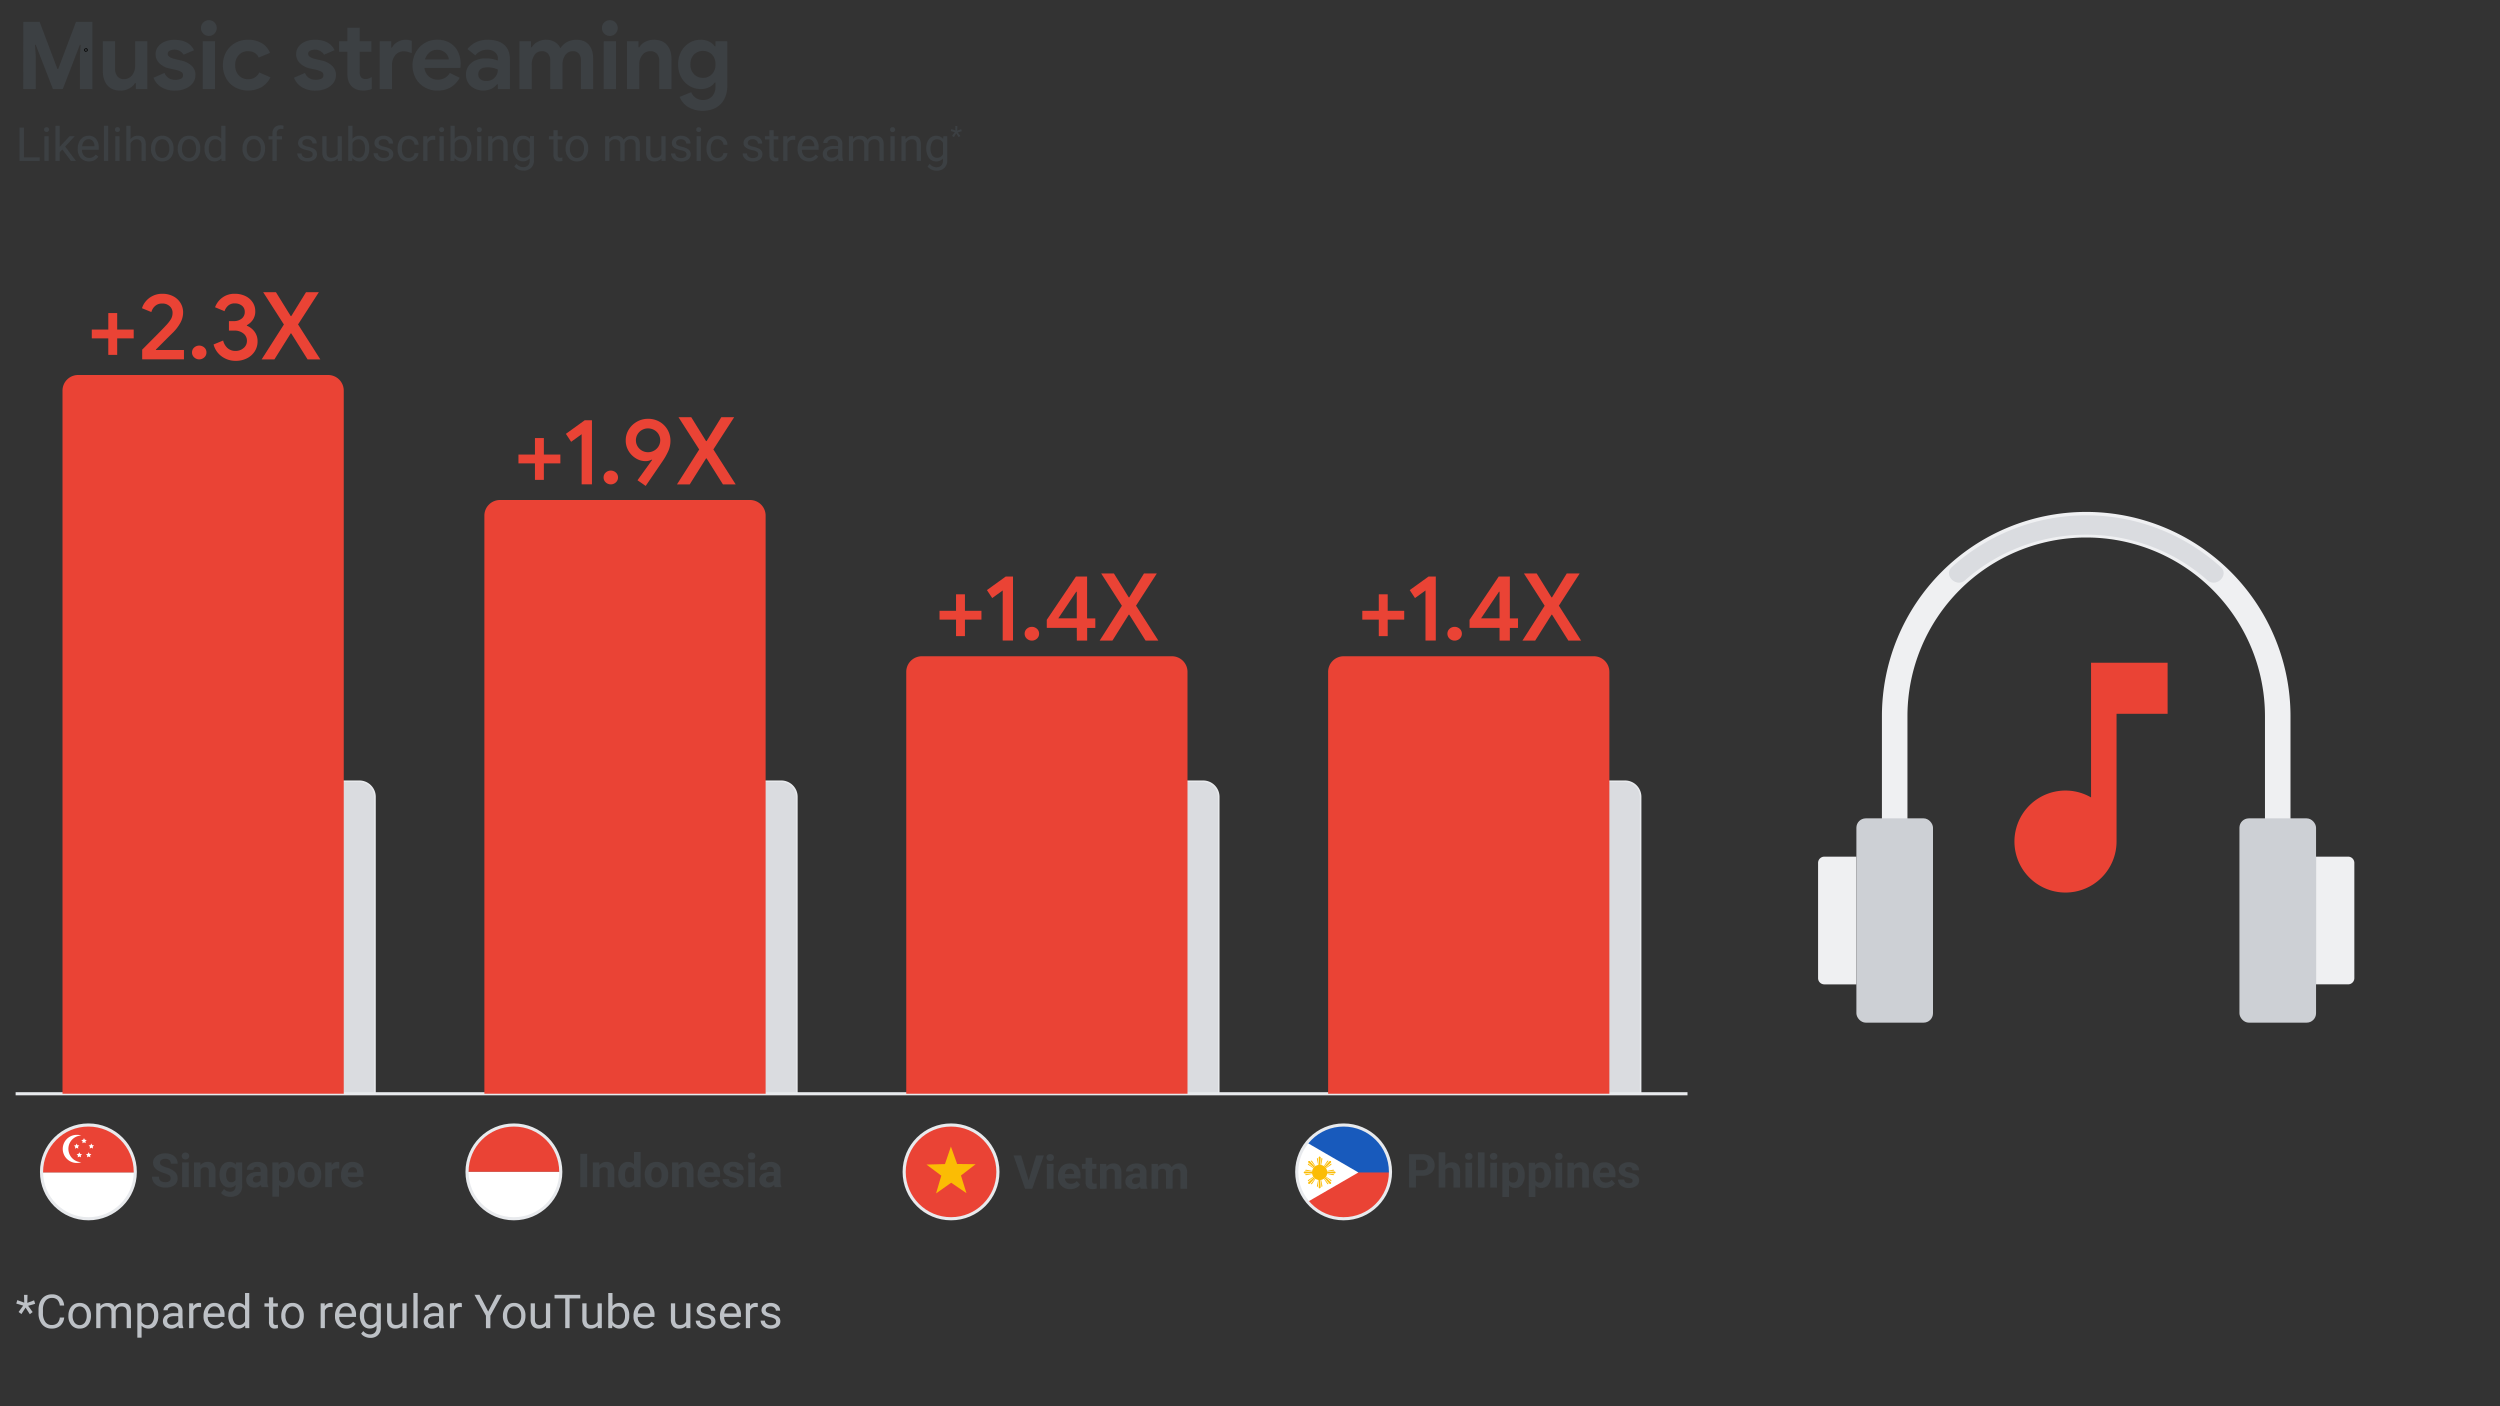 <svg id="Layer_2" data-name="Layer 2" xmlns="http://www.w3.org/2000/svg" xmlns:xlink="http://www.w3.org/1999/xlink" viewBox="0 0 1600 900"><rect x="0" y="0" width="1600" height="900" fill="#333333" stroke="none"/><defs><clipPath id="clip-path"><circle cx="56.58" cy="750" r="30" style="fill:none;stroke:#e8eaed;stroke-miterlimit:10;stroke-width:2px"/></clipPath><clipPath id="clip-path-2"><circle cx="328.9" cy="750" r="30" style="fill:none;stroke:#e8eaed;stroke-miterlimit:10;stroke-width:2px"/></clipPath><clipPath id="clip-path-3"><circle cx="608.67" cy="750" r="30" style="fill:none;stroke:#e8eaed;stroke-miterlimit:10;stroke-width:2px"/></clipPath><clipPath id="clip-path-4"><circle cx="859.91" cy="750" r="30" style="fill:none;stroke:#e8eaed;stroke-miterlimit:10;stroke-width:2px"/></clipPath></defs><title>TWG_APAC_SEAAppsEcomm_Nuggets_4A_082818</title><path d="M70,500H230a10,10,0,0,1,10,10V700a0,0,0,0,1,0,0H60a0,0,0,0,1,0,0V510A10,10,0,0,1,70,500Z" style="fill:#dadce0;stroke:#e8eaed;stroke-miterlimit:10"/><path d="M340,500H500a10,10,0,0,1,10,10V700a0,0,0,0,1,0,0H330a0,0,0,0,1,0,0V510A10,10,0,0,1,340,500Z" style="fill:#dadce0;stroke:#e8eaed;stroke-miterlimit:10"/><path d="M610,500H770a10,10,0,0,1,10,10V700a0,0,0,0,1,0,0H600a0,0,0,0,1,0,0V510A10,10,0,0,1,610,500Z" style="fill:#dadce0;stroke:#e8eaed;stroke-miterlimit:10"/><path d="M880,500h160a10,10,0,0,1,10,10V700a0,0,0,0,1,0,0H870a0,0,0,0,1,0,0V510A10,10,0,0,1,880,500Z" style="fill:#dadce0;stroke:#e8eaed;stroke-miterlimit:10"/><path d="M14.92,14H25.36l11.4,30.18h.48L48.64,14h10.5V57h-8V35.82l.48-7.14H51.1L40.18,57h-6.3l-11-28.32h-.48l.48,7.14V57h-8Z" style="fill:#3c4043"/><path d="M68.68,54.54Q65.8,51.12,65.8,45V26.4h7.86V44a7.33,7.33,0,0,0,1.5,4.89,4.94,4.94,0,0,0,4,1.77,6.5,6.5,0,0,0,5.34-2.46,9.64,9.64,0,0,0,2-6.24V26.4H94.3V57H86.92V53.16h-.48a9.69,9.69,0,0,1-3.87,3.51A11.75,11.75,0,0,1,77.08,58Q71.56,58,68.68,54.54Z" style="fill:#3c4043"/><path d="M103.09,55.68a12.14,12.14,0,0,1-4.83-5.94l7-3.06A7.16,7.16,0,0,0,108,50a7.57,7.57,0,0,0,4.11,1.11,8.31,8.31,0,0,0,3.6-.69,2.33,2.33,0,0,0,1.44-2.25,2.43,2.43,0,0,0-1.32-2.25,15.17,15.17,0,0,0-4-1.35l-3.6-.78a13.17,13.17,0,0,1-6.18-3.27,7.87,7.87,0,0,1-2.46-5.91,7.65,7.65,0,0,1,1.59-4.74,10.21,10.21,0,0,1,4.32-3.24,15.5,15.5,0,0,1,6-1.14q9.48,0,12.66,6.66L117.52,35a6.93,6.93,0,0,0-9-2.49,2.19,2.19,0,0,0-1.2,1.89q0,2.16,4.08,3.24l4.5,1.08a14.34,14.34,0,0,1,6.87,3.48A7.88,7.88,0,0,1,125.08,48a8.34,8.34,0,0,1-1.71,5.19,11.23,11.23,0,0,1-4.68,3.51A16.66,16.66,0,0,1,112.12,58,16.12,16.12,0,0,1,103.09,55.68Z" style="fill:#3c4043"/><path d="M130.12,21.54a4.91,4.91,0,0,1-1.5-3.6,4.81,4.81,0,0,1,1.5-3.57,5,5,0,0,1,3.6-1.47,5,5,0,0,1,5,5,5,5,0,0,1-1.47,3.6,4.81,4.81,0,0,1-3.57,1.5A4.91,4.91,0,0,1,130.12,21.54Zm-.36,4.86h7.86V57h-7.86Z" style="fill:#3c4043"/><path d="M150.46,55.89a14.77,14.77,0,0,1-5.73-5.79,17,17,0,0,1-2.07-8.4,16.81,16.81,0,0,1,2.07-8.37,15,15,0,0,1,5.73-5.79,16.34,16.34,0,0,1,8.28-2.1,16.75,16.75,0,0,1,8.76,2.19,12.47,12.47,0,0,1,5.28,6.21l-7.2,3q-1.92-4.08-6.84-4.08a7.75,7.75,0,0,0-5.91,2.46,9.08,9.08,0,0,0-2.31,6.48,9.17,9.17,0,0,0,2.31,6.54,7.75,7.75,0,0,0,5.91,2.46,7.52,7.52,0,0,0,7.2-4.32l7.14,3.12a14.72,14.72,0,0,1-5.64,6.24,17.88,17.88,0,0,1-17,.15Z" style="fill:#3c4043"/><path d="M193,55.68a12.14,12.14,0,0,1-4.83-5.94l7-3.06A7.16,7.16,0,0,0,197.89,50,7.57,7.57,0,0,0,202,51.06a8.31,8.31,0,0,0,3.6-.69A2.33,2.33,0,0,0,207,48.12a2.43,2.43,0,0,0-1.32-2.25,15.17,15.17,0,0,0-4-1.35l-3.6-.78A13.17,13.17,0,0,1,192,40.47a7.87,7.87,0,0,1-2.46-5.91,7.65,7.65,0,0,1,1.59-4.74,10.21,10.21,0,0,1,4.32-3.24,15.5,15.5,0,0,1,6-1.14q9.48,0,12.66,6.66L207.4,35a6.93,6.93,0,0,0-9-2.49,2.19,2.19,0,0,0-1.2,1.89q0,2.16,4.08,3.24l4.5,1.08a14.34,14.34,0,0,1,6.87,3.48A7.88,7.88,0,0,1,215,48a8.34,8.34,0,0,1-1.71,5.19,11.23,11.23,0,0,1-4.68,3.51A16.66,16.66,0,0,1,202,58,16.12,16.12,0,0,1,193,55.68Z" style="fill:#3c4043"/><path d="M228.28,57.26a8.37,8.37,0,0,1-3.12-1.93q-2.82-2.76-2.82-7.83V33.12H217V26.4h5.34V17.76h7.86V26.4h7.5v6.72h-7.5v13a4.84,4.84,0,0,0,1,3.45,3.61,3.61,0,0,0,2.88,1,5.13,5.13,0,0,0,1.89-.3,14.55,14.55,0,0,0,1.95-1v7.68a14.71,14.71,0,0,1-5.46,1A12.34,12.34,0,0,1,228.28,57.26Z" style="fill:#3c4043"/><path d="M243,26.4h7.38v4.08h.48a9.25,9.25,0,0,1,3.54-3.6,10.07,10.07,0,0,1,5.28-1.44,10,10,0,0,1,3.84.72V34a25.48,25.48,0,0,0-2.73-.87,10,10,0,0,0-2.37-.27,6.71,6.71,0,0,0-5.52,2.53,9.81,9.81,0,0,0-2,6.37V57H243Z" style="fill:#3c4043"/><path d="M271.78,55.86a15,15,0,0,1-5.73-5.79,17.47,17.47,0,0,1,0-16.44,15.71,15.71,0,0,1,5.64-6,15,15,0,0,1,8-2.22,15.64,15.64,0,0,1,8.16,2,13.3,13.3,0,0,1,5.19,5.58,17.33,17.33,0,0,1,1.77,7.86,18.66,18.66,0,0,1-.18,2.64h-23a8.67,8.67,0,0,0,2.91,5.55A8.48,8.48,0,0,0,280.12,51a8.87,8.87,0,0,0,4.65-1.17,8.64,8.64,0,0,0,3.09-3.15l6.36,3.12Q289.54,58,280,58A16.22,16.22,0,0,1,271.78,55.86ZM287.26,38a6.07,6.07,0,0,0-1.05-2.85,7.33,7.33,0,0,0-2.58-2.34,7.75,7.75,0,0,0-3.87-.93,7.37,7.37,0,0,0-4.83,1.65A9.25,9.25,0,0,0,272,38Z" style="fill:#3c4043"/><path d="M301.36,55.11a9.64,9.64,0,0,1-3.12-7.47,9.25,9.25,0,0,1,1.62-5.4,10.44,10.44,0,0,1,4.44-3.6,15.13,15.13,0,0,1,6.24-1.26,21.3,21.3,0,0,1,8.1,1.38V37.44a5,5,0,0,0-1.89-4.08,7.72,7.72,0,0,0-5.07-1.56,9.33,9.33,0,0,0-4.17,1,9.83,9.83,0,0,0-3.33,2.61l-5-4A14.81,14.81,0,0,1,304.72,27,17.17,17.17,0,0,1,312,25.44q7,0,10.68,3.24t3.66,9.48V57h-7.74V53.88h-.48a10.41,10.41,0,0,1-3.63,2.94,12.52,12.52,0,0,1-13.17-1.71Zm15.27-5.46a7.34,7.34,0,0,0,2-5.13,14.9,14.9,0,0,0-6.42-1.44q-6.12,0-6.12,4.56a3.86,3.86,0,0,0,1.32,3,5.52,5.52,0,0,0,3.78,1.17A7,7,0,0,0,316.63,49.65Z" style="fill:#3c4043"/><path d="M332.44,26.4h7.38v3.84h.48a10.25,10.25,0,0,1,3.87-3.51,11.4,11.4,0,0,1,5.43-1.29A10.26,10.26,0,0,1,355.24,27a8.68,8.68,0,0,1,3.42,3.87,11.5,11.5,0,0,1,4.11-3.9,12.13,12.13,0,0,1,6.15-1.5q5.22,0,7.95,3.21t2.73,8.67V57h-7.8V38.76a6.58,6.58,0,0,0-1.35-4.44,4.7,4.7,0,0,0-3.75-1.56,5.81,5.81,0,0,0-4.89,2.43A10.35,10.35,0,0,0,360,41.58V57h-7.86V38.76a6.4,6.4,0,0,0-1.41-4.44,5.1,5.1,0,0,0-4-1.56,5.49,5.49,0,0,0-4.65,2.43,10.61,10.61,0,0,0-1.77,6.39V57h-7.86Z" style="fill:#3c4043"/><path d="M386.74,21.54a4.91,4.91,0,0,1-1.5-3.6,4.81,4.81,0,0,1,1.5-3.57,5,5,0,0,1,3.6-1.47,5,5,0,0,1,5,5,5,5,0,0,1-1.47,3.6,4.81,4.81,0,0,1-3.57,1.5A4.91,4.91,0,0,1,386.74,21.54Zm-.36,4.86h7.86V57h-7.86Z" style="fill:#3c4043"/><path d="M401.26,26.4h7.38v3.84h.48a9.65,9.65,0,0,1,3.9-3.51,11.81,11.81,0,0,1,5.46-1.29q5.52,0,8.4,3.36T429.76,38V57H421.9V38.94a6.46,6.46,0,0,0-1.5-4.56,5.44,5.44,0,0,0-4.2-1.62,6.23,6.23,0,0,0-5.13,2.46,9.64,9.64,0,0,0-1.95,6.18V57h-7.86Z" style="fill:#3c4043"/><path d="M440.14,68.31A12.92,12.92,0,0,1,435,62l7.38-3A7.89,7.89,0,0,0,449.8,64a7.81,7.81,0,0,0,5.91-2.28,9,9,0,0,0,2.19-6.48V52.8h-.48a9.31,9.31,0,0,1-3.78,3.12A12.61,12.61,0,0,1,448.3,57a13.53,13.53,0,0,1-7.05-2A14.4,14.4,0,0,1,436,49.53a16.86,16.86,0,0,1-2-8.31,16.86,16.86,0,0,1,2-8.31,14.4,14.4,0,0,1,5.25-5.52,13.53,13.53,0,0,1,7.05-1.95,12.61,12.61,0,0,1,5.34,1.08,9.31,9.31,0,0,1,3.78,3.12h.48V26.4h7.56V54.9a17.86,17.86,0,0,1-1.92,8.52A13.4,13.4,0,0,1,458.08,69a18.89,18.89,0,0,1-17.94-.66Zm15.42-20.76a8.49,8.49,0,0,0,2.34-6.33,8.51,8.51,0,0,0-2.31-6.39,8.27,8.27,0,0,0-11.37,0,8.47,8.47,0,0,0-2.34,6.36,8.47,8.47,0,0,0,2.34,6.36,7.86,7.86,0,0,0,5.7,2.28A7.74,7.74,0,0,0,455.56,47.55Z" style="fill:#3c4043"/><path d="M15.3,100.7H25.41V103H12.48V81.67H15.3Z" style="fill:#3c4043"/><path d="M28.21,83a1.64,1.64,0,0,1,.4-1.12,1.52,1.52,0,0,1,1.19-.45,1.57,1.57,0,0,1,1.21.45A1.65,1.65,0,0,1,31.42,83,1.54,1.54,0,0,1,31,84a1.56,1.56,0,0,1-1.21.44A1.45,1.45,0,0,1,28.21,83Zm2.93,20H28.43V87.15h2.71Z" style="fill:#3c4043"/><path d="M39.9,95.66l-1.7,1.77V103H35.49V80.5H38.2V94.11l1.45-1.74,4.93-5.22h3.3l-6.17,6.62L48.6,103H45.42Z" style="fill:#3c4043"/><path d="M57,103.29a6.92,6.92,0,0,1-5.24-2.11,7.85,7.85,0,0,1-2-5.67V95a9.55,9.55,0,0,1,.9-4.22,7.06,7.06,0,0,1,2.52-2.9,6.4,6.4,0,0,1,3.51-1,5.94,5.94,0,0,1,4.8,2,8.83,8.83,0,0,1,1.71,5.83v1.13H52.41a5.62,5.62,0,0,0,1.37,3.79,4.29,4.29,0,0,0,3.33,1.44,4.7,4.7,0,0,0,2.43-.58,6,6,0,0,0,1.74-1.56l1.66,1.29A6.66,6.66,0,0,1,57,103.29Zm-.33-14.21a3.61,3.61,0,0,0-2.76,1.2,5.75,5.75,0,0,0-1.37,3.34h7.93v-.2a5.08,5.08,0,0,0-1.11-3.2A3.38,3.38,0,0,0,56.63,89.08Z" style="fill:#3c4043"/><path d="M69.22,103H66.51V80.5h2.71Z" style="fill:#3c4043"/><path d="M73.57,83A1.65,1.65,0,0,1,74,81.83a1.51,1.51,0,0,1,1.19-.45,1.53,1.53,0,0,1,1.2.45A1.6,1.6,0,0,1,76.78,83,1.49,1.49,0,0,1,76.37,84a1.53,1.53,0,0,1-1.2.44A1.5,1.5,0,0,1,74,84,1.54,1.54,0,0,1,73.57,83Zm2.93,20H73.79V87.15H76.5Z" style="fill:#3c4043"/><path d="M83.55,89.07a5.74,5.74,0,0,1,4.69-2.21q5,0,5.07,5.67V103H90.6V92.51A3.64,3.64,0,0,0,89.81,90a3.12,3.12,0,0,0-2.39-.82,3.93,3.93,0,0,0-2.32.7,4.76,4.76,0,0,0-1.55,1.85V103H80.84V80.5h2.71Z" style="fill:#3c4043"/><path d="M96.65,94.93a9.37,9.37,0,0,1,.91-4.19,6.8,6.8,0,0,1,2.55-2.87,6.89,6.89,0,0,1,3.73-1,6.64,6.64,0,0,1,5.23,2.24,8.58,8.58,0,0,1,2,6v.19a9.43,9.43,0,0,1-.88,4.15,6.76,6.76,0,0,1-2.54,2.87,7,7,0,0,1-3.78,1,6.67,6.67,0,0,1-5.23-2.24,8.58,8.58,0,0,1-2-5.93Zm2.72.32a6.79,6.79,0,0,0,1.22,4.23,4.15,4.15,0,0,0,6.56,0,7.42,7.42,0,0,0,1.21-4.53,6.81,6.81,0,0,0-1.23-4.23,4.12,4.12,0,0,0-6.53,0A7.38,7.38,0,0,0,99.37,95.25Z" style="fill:#3c4043"/><path d="M113.75,94.93a9.38,9.38,0,0,1,.92-4.19,6.8,6.8,0,0,1,2.55-2.87,6.89,6.89,0,0,1,3.73-1,6.64,6.64,0,0,1,5.23,2.24,8.58,8.58,0,0,1,2,6v.19a9.43,9.43,0,0,1-.88,4.15,6.76,6.76,0,0,1-2.54,2.87,7,7,0,0,1-3.78,1,6.67,6.67,0,0,1-5.23-2.24,8.58,8.58,0,0,1-2-5.93Zm2.73.32a6.79,6.79,0,0,0,1.22,4.23,4.15,4.15,0,0,0,6.56,0,7.42,7.42,0,0,0,1.21-4.53,6.81,6.81,0,0,0-1.23-4.23A4,4,0,0,0,121,89.08a3.91,3.91,0,0,0-3.24,1.6A7.38,7.38,0,0,0,116.48,95.25Z" style="fill:#3c4043"/><path d="M130.92,94.94a9.28,9.28,0,0,1,1.73-5.86,5.89,5.89,0,0,1,8.94-.32V80.5h2.71V103h-2.49l-.14-1.7a5.5,5.5,0,0,1-4.52,2,5.42,5.42,0,0,1-4.49-2.25,9.39,9.39,0,0,1-1.74-5.89Zm2.71.31a7,7,0,0,0,1.12,4.22,3.57,3.57,0,0,0,3.07,1.52,4,4,0,0,0,3.77-2.31V91.4a4,4,0,0,0-3.74-2.24,3.59,3.59,0,0,0-3.1,1.54A7.65,7.65,0,0,0,133.63,95.25Z" style="fill:#3c4043"/><path d="M155.21,94.93a9.37,9.37,0,0,1,.91-4.19,6.74,6.74,0,0,1,6.28-3.88,6.66,6.66,0,0,1,5.24,2.24,8.63,8.63,0,0,1,2,6v.19a9.44,9.44,0,0,1-.89,4.15,6.73,6.73,0,0,1-2.53,2.87,7.05,7.05,0,0,1-3.79,1,6.64,6.64,0,0,1-5.22-2.24,8.58,8.58,0,0,1-2-5.93Zm2.72.32a6.73,6.73,0,0,0,1.23,4.23,4.14,4.14,0,0,0,6.55,0,7.41,7.41,0,0,0,1.22-4.53,6.75,6.75,0,0,0-1.24-4.23,4.11,4.11,0,0,0-6.52,0A7.31,7.31,0,0,0,157.93,95.25Z" style="fill:#3c4043"/><path d="M174.37,103V89.25h-2.5v-2.1h2.5V85.52a5.41,5.41,0,0,1,1.36-3.94,5.17,5.17,0,0,1,3.85-1.39,7.45,7.45,0,0,1,1.87.25l-.15,2.18a8.55,8.55,0,0,0-1.47-.13,2.66,2.66,0,0,0-2,.77,3.15,3.15,0,0,0-.72,2.22v1.67h3.38v2.1h-3.38V103Z" style="fill:#3c4043"/><path d="M200.11,98.8a2,2,0,0,0-.83-1.71,7.77,7.77,0,0,0-2.89-1A13.42,13.42,0,0,1,193.13,95a4.63,4.63,0,0,1-1.79-1.47,3.46,3.46,0,0,1-.58-2,4.09,4.09,0,0,1,1.65-3.29,6.43,6.43,0,0,1,4.21-1.35A6.58,6.58,0,0,1,201,88.25a4.41,4.41,0,0,1,1.68,3.56H200a2.46,2.46,0,0,0-.95-1.92,3.52,3.52,0,0,0-2.38-.81,3.67,3.67,0,0,0-2.31.65,2,2,0,0,0-.84,1.68,1.63,1.63,0,0,0,.78,1.48,9.55,9.55,0,0,0,2.8,1,14.85,14.85,0,0,1,3.29,1.09,4.77,4.77,0,0,1,1.87,1.52,3.76,3.76,0,0,1,.61,2.16,4.06,4.06,0,0,1-1.7,3.4,7.08,7.08,0,0,1-4.41,1.28,8,8,0,0,1-3.37-.67,5.48,5.48,0,0,1-2.29-1.88,4.57,4.57,0,0,1-.83-2.62h2.71a2.8,2.8,0,0,0,1.09,2.16,4.2,4.2,0,0,0,2.69.8,4.43,4.43,0,0,0,2.47-.62A1.92,1.92,0,0,0,200.11,98.8Z" style="fill:#3c4043"/><path d="M216.13,101.43a5.74,5.74,0,0,1-4.64,1.86,4.93,4.93,0,0,1-3.86-1.47,6.38,6.38,0,0,1-1.34-4.36V87.15H209V97.39q0,3.6,2.93,3.6,3.1,0,4.13-2.31V87.15h2.71V103h-2.58Z" style="fill:#3c4043"/><path d="M236.3,95.25a9.39,9.39,0,0,1-1.67,5.84,5.32,5.32,0,0,1-4.48,2.2,5.53,5.53,0,0,1-4.64-2.12l-.13,1.83h-2.49V80.5h2.71v8.39a5.5,5.5,0,0,1,4.52-2A5.36,5.36,0,0,1,234.66,89a9.78,9.78,0,0,1,1.64,6Zm-2.71-.31a7.24,7.24,0,0,0-1.07-4.27,3.51,3.51,0,0,0-3.07-1.51,4,4,0,0,0-3.85,2.49V98.5a4.09,4.09,0,0,0,3.88,2.49,3.5,3.5,0,0,0,3-1.51A7.8,7.8,0,0,0,233.59,94.94Z" style="fill:#3c4043"/><path d="M249,98.8a2,2,0,0,0-.83-1.71,7.85,7.85,0,0,0-2.89-1A13.67,13.67,0,0,1,242,95a4.6,4.6,0,0,1-1.78-1.47,3.46,3.46,0,0,1-.58-2,4.09,4.09,0,0,1,1.65-3.29,6.43,6.43,0,0,1,4.21-1.35,6.6,6.6,0,0,1,4.37,1.39,4.41,4.41,0,0,1,1.68,3.56h-2.73a2.45,2.45,0,0,0-.94-1.92,3.52,3.52,0,0,0-2.38-.81,3.72,3.72,0,0,0-2.32.65,2,2,0,0,0-.83,1.68,1.63,1.63,0,0,0,.78,1.48,9.44,9.44,0,0,0,2.8,1,15,15,0,0,1,3.29,1.09,4.77,4.77,0,0,1,1.87,1.52,3.76,3.76,0,0,1,.61,2.16A4.06,4.06,0,0,1,250,102a7.12,7.12,0,0,1-4.41,1.28,8,8,0,0,1-3.37-.67,5.58,5.58,0,0,1-2.3-1.88,4.56,4.56,0,0,1-.82-2.62h2.71a2.8,2.8,0,0,0,1.09,2.16,4.18,4.18,0,0,0,2.69.8,4.45,4.45,0,0,0,2.47-.62A1.94,1.94,0,0,0,249,98.8Z" style="fill:#3c4043"/><path d="M261.54,101.08a3.91,3.91,0,0,0,2.54-.88,3.1,3.1,0,0,0,1.2-2.2h2.56a4.91,4.91,0,0,1-.94,2.6,6.13,6.13,0,0,1-2.3,2,6.66,6.66,0,0,1-3.06.73,6.54,6.54,0,0,1-5.15-2.16,8.62,8.62,0,0,1-1.91-5.91v-.45a9.63,9.63,0,0,1,.85-4.12,6.54,6.54,0,0,1,2.44-2.8,7,7,0,0,1,3.76-1A6.37,6.37,0,0,1,266,88.45a5.72,5.72,0,0,1,1.88,4.15h-2.56a3.74,3.74,0,0,0-1.17-2.53,3.6,3.6,0,0,0-2.58-1,3.78,3.78,0,0,0-3.2,1.49,7,7,0,0,0-1.14,4.3v.51a6.84,6.84,0,0,0,1.13,4.22A3.8,3.8,0,0,0,261.54,101.08Z" style="fill:#3c4043"/><path d="M278.55,89.58a7.9,7.9,0,0,0-1.33-.1,3.57,3.57,0,0,0-3.62,2.27V103h-2.71V87.15h2.64l0,1.83a4.23,4.23,0,0,1,3.78-2.12,2.86,2.86,0,0,1,1.2.2Z" style="fill:#3c4043"/><path d="M281.05,83a1.65,1.65,0,0,1,.41-1.12,1.51,1.51,0,0,1,1.19-.45,1.53,1.53,0,0,1,1.2.45,1.6,1.6,0,0,1,.41,1.12,1.49,1.49,0,0,1-.41,1.09,1.53,1.53,0,0,1-1.2.44,1.5,1.5,0,0,1-1.19-.44A1.54,1.54,0,0,1,281.05,83ZM284,103h-2.71V87.15H284Z" style="fill:#3c4043"/><path d="M301.74,95.25a9.46,9.46,0,0,1-1.67,5.84,5.33,5.33,0,0,1-4.48,2.2,5.55,5.55,0,0,1-4.65-2.12l-.13,1.83h-2.49V80.5H291v8.39a5.5,5.5,0,0,1,4.53-2A5.35,5.35,0,0,1,300.09,89a9.72,9.72,0,0,1,1.65,6ZM299,94.94A7.32,7.32,0,0,0,298,90.67a3.53,3.53,0,0,0-3.08-1.51A4,4,0,0,0,291,91.65V98.5a4.09,4.09,0,0,0,3.88,2.49,3.5,3.5,0,0,0,3-1.51A7.72,7.72,0,0,0,299,94.94Z" style="fill:#3c4043"/><path d="M305.17,83a1.64,1.64,0,0,1,.4-1.12,1.81,1.81,0,0,1,2.39,0,1.6,1.6,0,0,1,.41,1.12A1.49,1.49,0,0,1,308,84,1.6,1.6,0,0,1,305.17,83Zm2.93,20h-2.71V87.15h2.71Z" style="fill:#3c4043"/><path d="M315,87.15l.08,2a5.79,5.79,0,0,1,4.75-2.28q5,0,5.07,5.67V103h-2.71V92.51A3.6,3.6,0,0,0,321.4,90a3.12,3.12,0,0,0-2.39-.82,3.93,3.93,0,0,0-2.32.7,4.76,4.76,0,0,0-1.55,1.85V103h-2.71V87.15Z" style="fill:#3c4043"/><path d="M328.34,94.94a9.31,9.31,0,0,1,1.71-5.89,5.49,5.49,0,0,1,4.54-2.19,5.44,5.44,0,0,1,4.53,2l.13-1.76h2.48v15.47a6.44,6.44,0,0,1-1.83,4.85,6.71,6.71,0,0,1-4.9,1.77,8.1,8.1,0,0,1-3.35-.73,5.76,5.76,0,0,1-2.5-2l1.4-1.62a5.3,5.3,0,0,0,4.26,2.15,4.18,4.18,0,0,0,3.09-1.11,4.3,4.3,0,0,0,1.1-3.14v-1.36a5.55,5.55,0,0,1-4.43,1.87,5.41,5.41,0,0,1-4.51-2.24A9.77,9.77,0,0,1,328.34,94.94Zm2.72.31a7.11,7.11,0,0,0,1.1,4.21,3.58,3.58,0,0,0,3.08,1.53A4,4,0,0,0,339,98.66V91.43a4,4,0,0,0-3.73-2.27,3.59,3.59,0,0,0-3.09,1.54A7.73,7.73,0,0,0,331.06,95.25Z" style="fill:#3c4043"/><path d="M356.92,83.31v3.84h3v2.1h-3v9.84a2.24,2.24,0,0,0,.39,1.43,1.71,1.71,0,0,0,1.35.47,7.12,7.12,0,0,0,1.29-.17V103a7.67,7.67,0,0,1-2.08.29,3.36,3.36,0,0,1-2.74-1.1,4.74,4.74,0,0,1-.92-3.12V89.25h-2.89v-2.1h2.89V83.31Z" style="fill:#3c4043"/><path d="M362,94.93a9.38,9.38,0,0,1,.92-4.19,6.73,6.73,0,0,1,6.27-3.88,6.66,6.66,0,0,1,5.24,2.24,8.63,8.63,0,0,1,2,6v.19a9.44,9.44,0,0,1-.89,4.15,6.73,6.73,0,0,1-2.53,2.87,7.05,7.05,0,0,1-3.79,1,6.64,6.64,0,0,1-5.22-2.24,8.58,8.58,0,0,1-2-5.93Zm2.73.32A6.73,6.73,0,0,0,366,99.48a4.14,4.14,0,0,0,6.55,0,7.41,7.41,0,0,0,1.22-4.53,6.75,6.75,0,0,0-1.24-4.23,4.11,4.11,0,0,0-6.52,0A7.38,7.38,0,0,0,364.76,95.25Z" style="fill:#3c4043"/><path d="M389.83,87.15l.08,1.76a5.84,5.84,0,0,1,4.7-2,4.54,4.54,0,0,1,4.53,2.55,5.9,5.9,0,0,1,2.05-1.85,6.1,6.1,0,0,1,3-.7c3.48,0,5.24,1.84,5.3,5.52V103h-2.71V92.54A3.67,3.67,0,0,0,406,90a3.44,3.44,0,0,0-2.61-.84,3.5,3.5,0,0,0-3.66,3.32V103H397V92.61q0-3.45-3.38-3.45A3.61,3.61,0,0,0,390,91.43V103h-2.71V87.15Z" style="fill:#3c4043"/><path d="M423.36,101.43a5.74,5.74,0,0,1-4.64,1.86,4.93,4.93,0,0,1-3.86-1.47,6.38,6.38,0,0,1-1.34-4.36V87.15h2.71V97.39q0,3.6,2.93,3.6,3.1,0,4.13-2.31V87.15H426V103h-2.58Z" style="fill:#3c4043"/><path d="M439.35,98.8a2,2,0,0,0-.83-1.71,7.85,7.85,0,0,0-2.89-1A13.42,13.42,0,0,1,432.37,95a4.56,4.56,0,0,1-1.79-1.47,3.46,3.46,0,0,1-.58-2,4.09,4.09,0,0,1,1.65-3.29,6.43,6.43,0,0,1,4.21-1.35,6.6,6.6,0,0,1,4.37,1.39,4.41,4.41,0,0,1,1.68,3.56h-2.73a2.45,2.45,0,0,0-.94-1.92,3.52,3.52,0,0,0-2.38-.81,3.72,3.72,0,0,0-2.32.65,2,2,0,0,0-.83,1.68,1.63,1.63,0,0,0,.78,1.48,9.44,9.44,0,0,0,2.8,1,15,15,0,0,1,3.29,1.09,4.77,4.77,0,0,1,1.87,1.52,3.76,3.76,0,0,1,.61,2.16,4.06,4.06,0,0,1-1.7,3.4,7.12,7.12,0,0,1-4.41,1.28,8,8,0,0,1-3.37-.67,5.48,5.48,0,0,1-2.29-1.88,4.5,4.5,0,0,1-.83-2.62h2.71a2.8,2.8,0,0,0,1.09,2.16,4.18,4.18,0,0,0,2.69.8,4.45,4.45,0,0,0,2.47-.62A1.92,1.92,0,0,0,439.35,98.8Z" style="fill:#3c4043"/><path d="M445.6,83a1.64,1.64,0,0,1,.4-1.12,1.53,1.53,0,0,1,1.2-.45,1.56,1.56,0,0,1,1.2.45,1.65,1.65,0,0,1,.41,1.12A1.54,1.54,0,0,1,448.4,84a1.56,1.56,0,0,1-1.2.44A1.45,1.45,0,0,1,445.6,83Zm2.93,20h-2.71V87.15h2.71Z" style="fill:#3c4043"/><path d="M459.22,101.08a3.89,3.89,0,0,0,2.54-.88A3.1,3.1,0,0,0,463,98h2.56a4.91,4.91,0,0,1-.94,2.6,6.13,6.13,0,0,1-2.3,2,6.63,6.63,0,0,1-3.06.73,6.52,6.52,0,0,1-5.14-2.16,8.58,8.58,0,0,1-1.92-5.91v-.45a9.63,9.63,0,0,1,.85-4.12,6.54,6.54,0,0,1,2.44-2.8,7,7,0,0,1,3.76-1,6.37,6.37,0,0,1,4.43,1.59,5.72,5.72,0,0,1,1.88,4.15H463a3.74,3.74,0,0,0-1.17-2.53,3.6,3.6,0,0,0-2.58-1,3.78,3.78,0,0,0-3.2,1.49,7,7,0,0,0-1.14,4.3v.51A6.84,6.84,0,0,0,456,99.6,3.8,3.8,0,0,0,459.22,101.08Z" style="fill:#3c4043"/><path d="M485.22,98.8a2,2,0,0,0-.82-1.71,7.92,7.92,0,0,0-2.89-1A13.67,13.67,0,0,1,478.24,95a4.6,4.6,0,0,1-1.78-1.47,3.46,3.46,0,0,1-.58-2,4.09,4.09,0,0,1,1.65-3.29,6.41,6.41,0,0,1,4.21-1.35,6.6,6.6,0,0,1,4.37,1.39,4.41,4.41,0,0,1,1.68,3.56h-2.73a2.45,2.45,0,0,0-.94-1.92,3.52,3.52,0,0,0-2.38-.81,3.72,3.72,0,0,0-2.32.65,2,2,0,0,0-.83,1.68,1.63,1.63,0,0,0,.78,1.48,9.44,9.44,0,0,0,2.8,1,15,15,0,0,1,3.29,1.09,4.77,4.77,0,0,1,1.87,1.52,3.76,3.76,0,0,1,.6,2.16,4,4,0,0,1-1.69,3.4,7.12,7.12,0,0,1-4.41,1.28,8,8,0,0,1-3.37-.67,5.58,5.58,0,0,1-2.3-1.88,4.56,4.56,0,0,1-.82-2.62h2.71a2.8,2.8,0,0,0,1.09,2.16,4.18,4.18,0,0,0,2.69.8,4.39,4.39,0,0,0,2.46-.62A1.92,1.92,0,0,0,485.22,98.8Z" style="fill:#3c4043"/><path d="M495.14,83.31v3.84h3v2.1h-3v9.84a2.18,2.18,0,0,0,.4,1.43,1.67,1.67,0,0,0,1.34.47,6.92,6.92,0,0,0,1.29-.17V103a7.61,7.61,0,0,1-2.08.29,3.36,3.36,0,0,1-2.74-1.1,4.74,4.74,0,0,1-.92-3.12V89.25h-2.88v-2.1h2.88V83.31Z" style="fill:#3c4043"/><path d="M508.93,89.58a8,8,0,0,0-1.34-.1A3.59,3.59,0,0,0,504,91.75V103h-2.71V87.15h2.64L504,89a4.2,4.2,0,0,1,3.77-2.12,2.94,2.94,0,0,1,1.21.2Z" style="fill:#3c4043"/><path d="M517.71,103.29a6.93,6.93,0,0,1-5.24-2.11,7.85,7.85,0,0,1-2-5.67V95a9.55,9.55,0,0,1,.9-4.22,7.06,7.06,0,0,1,2.52-2.9,6.4,6.4,0,0,1,3.51-1,5.94,5.94,0,0,1,4.8,2,8.78,8.78,0,0,1,1.72,5.83v1.13H513.16a5.62,5.62,0,0,0,1.37,3.79,4.29,4.29,0,0,0,3.33,1.44,4.7,4.7,0,0,0,2.43-.58A6.17,6.17,0,0,0,522,98.94l1.65,1.29A6.66,6.66,0,0,1,517.71,103.29Zm-.33-14.21a3.62,3.62,0,0,0-2.76,1.2,5.75,5.75,0,0,0-1.37,3.34h7.94v-.2a5.14,5.14,0,0,0-1.12-3.2A3.38,3.38,0,0,0,517.38,89.08Z" style="fill:#3c4043"/><path d="M536.82,103a5.33,5.33,0,0,1-.38-1.67,6.05,6.05,0,0,1-4.52,2,5.6,5.6,0,0,1-3.84-1.32,4.31,4.31,0,0,1-1.5-3.36,4.47,4.47,0,0,1,1.88-3.85,8.88,8.88,0,0,1,5.29-1.37h2.64V92.15a3,3,0,0,0-.85-2.27A3.4,3.4,0,0,0,533,89a3.92,3.92,0,0,0-2.43.73,2.16,2.16,0,0,0-1,1.77H526.9a3.75,3.75,0,0,1,.84-2.29A5.77,5.77,0,0,1,530,87.5a7.68,7.68,0,0,1,3.17-.64,6.23,6.23,0,0,1,4.29,1.37A4.92,4.92,0,0,1,539.1,92v7.29a9,9,0,0,0,.56,3.48V103Zm-4.5-2.07a4.88,4.88,0,0,0,2.42-.65,4,4,0,0,0,1.65-1.72V95.31h-2.12q-5,0-5,2.91a2.47,2.47,0,0,0,.85,2A3.23,3.23,0,0,0,532.32,100.93Z" style="fill:#3c4043"/><path d="M545.9,87.15l.07,1.76a5.84,5.84,0,0,1,4.7-2q3.33,0,4.53,2.55a5.93,5.93,0,0,1,2.06-1.85,6,6,0,0,1,3-.7q5.22,0,5.31,5.52V103h-2.71V92.54a3.63,3.63,0,0,0-.78-2.54,3.44,3.44,0,0,0-2.61-.84,3.59,3.59,0,0,0-2.5.9,3.64,3.64,0,0,0-1.16,2.42V103h-2.72V92.61q0-3.45-3.39-3.45A3.63,3.63,0,0,0,546,91.43V103h-2.71V87.15Z" style="fill:#3c4043"/><path d="M569.66,83a1.64,1.64,0,0,1,.4-1.12,1.52,1.52,0,0,1,1.19-.45,1.57,1.57,0,0,1,1.21.45,1.65,1.65,0,0,1,.41,1.12,1.54,1.54,0,0,1-.41,1.09,1.56,1.56,0,0,1-1.21.44A1.45,1.45,0,0,1,569.66,83Zm2.93,20h-2.71V87.15h2.71Z" style="fill:#3c4043"/><path d="M579.49,87.15l.09,2a5.77,5.77,0,0,1,4.74-2.28q5,0,5.07,5.67V103h-2.71V92.51A3.64,3.64,0,0,0,585.9,90a3.16,3.16,0,0,0-2.4-.82,3.88,3.88,0,0,0-2.31.7,4.7,4.7,0,0,0-1.56,1.85V103h-2.71V87.15Z" style="fill:#3c4043"/><path d="M592.83,94.94a9.25,9.25,0,0,1,1.72-5.89,5.9,5.9,0,0,1,9.06-.14l.14-1.76h2.47v15.47a6.47,6.47,0,0,1-1.82,4.85,6.74,6.74,0,0,1-4.9,1.77,8.14,8.14,0,0,1-3.36-.73,5.76,5.76,0,0,1-2.5-2l1.4-1.62a5.34,5.34,0,0,0,4.27,2.15,4.17,4.17,0,0,0,3.08-1.11,4.27,4.27,0,0,0,1.11-3.14v-1.36a5.58,5.58,0,0,1-4.44,1.87,5.41,5.41,0,0,1-4.51-2.24A9.83,9.83,0,0,1,592.83,94.94Zm2.73.31a7,7,0,0,0,1.1,4.21,3.55,3.55,0,0,0,3.07,1.53,4,4,0,0,0,3.77-2.33V91.43a4,4,0,0,0-3.74-2.27,3.59,3.59,0,0,0-3.09,1.54A7.73,7.73,0,0,0,595.56,95.25Z" style="fill:#3c4043"/><path d="M611.08,84.61l-2.58-.77.39-1.29,2.58,1-.08-2.93h1.31l-.09,3,2.54-.94.39,1.3-2.62.78L614.61,87l-1.06.8L612,85.34l-1.53,2.41L609.36,87Z" style="fill:#3c4043"/><path d="M85.57,216.56H75v10.56h-5.7V216.56H58.75v-5.64H69.31V200.36H75v10.56H85.57Z" style="fill:#ea4335"/><path d="M91,223.76l7.56-7.59q5.64-5.67,7.5-7.71a24.59,24.59,0,0,0,3.45-4.38,8.18,8.18,0,0,0,.93-4,5.5,5.5,0,0,0-1.8-4.08,6.7,6.7,0,0,0-4.86-1.74,6.46,6.46,0,0,0-4.59,1.65,7.7,7.7,0,0,0-2.31,3.81l-6-2.46A12.23,12.23,0,0,1,93.16,193a13.35,13.35,0,0,1,4.41-3.54,13.55,13.55,0,0,1,6.36-1.44,14.69,14.69,0,0,1,6.93,1.59,11.65,11.65,0,0,1,4.68,4.32,11.44,11.44,0,0,1,1.65,6,13.76,13.76,0,0,1-1.83,6.81,27.82,27.82,0,0,1-4.65,6.09q-1.2,1.14-6.06,6l-4.92,4.92.12.24h17.88v6H91Z" style="fill:#ea4335"/><path d="M124.24,228.7a4.18,4.18,0,0,1-1.35-3.14,4.09,4.09,0,0,1,1.35-3.11,4.84,4.84,0,0,1,6.54,0,4.09,4.09,0,0,1,1.35,3.11,4.18,4.18,0,0,1-1.35,3.14,4.76,4.76,0,0,1-6.54,0Z" style="fill:#ea4335"/><path d="M142.15,228.29a13.65,13.65,0,0,1-5.46-7.83l6.12-2.52a9.32,9.32,0,0,0,2.91,4.92,7.53,7.53,0,0,0,5,1.74,7.72,7.72,0,0,0,5.16-1.83,5.83,5.83,0,0,0,2.16-4.65,5.77,5.77,0,0,0-2.28-4.71,8.82,8.82,0,0,0-5.7-1.83h-3.54v-6.06h3.18a7.73,7.73,0,0,0,4.95-1.59,5.25,5.25,0,0,0,2-4.35,4.81,4.81,0,0,0-1.8-3.93,7,7,0,0,0-4.56-1.47,6.15,6.15,0,0,0-4.29,1.44,8.34,8.34,0,0,0-2.31,3.54l-6.06-2.52a13.45,13.45,0,0,1,4.44-6,12.78,12.78,0,0,1,8.28-2.61,15.14,15.14,0,0,1,6.69,1.44,11.36,11.36,0,0,1,4.65,4,10.19,10.19,0,0,1,1.68,5.73,9.4,9.4,0,0,1-1.56,5.49A10.71,10.71,0,0,1,158,208.1v.36a11.64,11.64,0,0,1,4.92,3.84,10.06,10.06,0,0,1,1.92,6.18A11.53,11.53,0,0,1,163,224.9a12.67,12.67,0,0,1-5,4.44,15.82,15.82,0,0,1-7.23,1.62A15,15,0,0,1,142.15,228.29Z" style="fill:#ea4335"/><path d="M181.69,207.68,168.43,187h8.16l9.48,15.3h.36l9.42-15.3h8.22l-13.32,20.64L205,230h-8.16l-10.44-16.62h-.36L175.63,230h-8.16Z" style="fill:#ea4335"/><path d="M358.63,296.56H348.07v10.56h-5.7V296.56H331.81v-5.64h10.56V280.36h5.7v10.56h10.56Z" style="fill:#ea4335"/><path d="M372.25,277.9l-6.72,4.86-3.36-5.1,12.06-8.7h4.62v41h-6.6Z" style="fill:#ea4335"/><path d="M387.64,308.7a4.18,4.18,0,0,1-1.35-3.14,4.09,4.09,0,0,1,1.35-3.11,4.84,4.84,0,0,1,6.54,0,4.09,4.09,0,0,1,1.35,3.11,4.18,4.18,0,0,1-1.35,3.14,4.76,4.76,0,0,1-6.54,0Z" style="fill:#ea4335"/><path d="M408,307.37l9.36-13-.24-.24a7.9,7.9,0,0,1-4.08,1,11.59,11.59,0,0,1-6-1.74,13.59,13.59,0,0,1-4.74-4.76,12.84,12.84,0,0,1-1.83-6.79,13,13,0,0,1,1.95-6.95,14.28,14.28,0,0,1,5.22-5,14,14,0,0,1,7.05-1.86,14.55,14.55,0,0,1,7.5,1.94,13.7,13.7,0,0,1,5.1,5.18,13.94,13.94,0,0,1,1.8,6.88,16.39,16.39,0,0,1-1.38,6.67,44.55,44.55,0,0,1-4.08,7.09L413.23,311Zm10.56-18.94a7.58,7.58,0,0,0,2.88-2.74,7.5,7.5,0,0,0-2.82-10.52,8,8,0,0,0-3.9-1,7.85,7.85,0,0,0-3.84,1,7.57,7.57,0,0,0-2.82,10.52,7.8,7.8,0,0,0,6.66,3.73A7.85,7.85,0,0,0,418.57,288.43Z" style="fill:#ea4335"/><path d="M447.49,287.68,434.23,267h8.16l9.48,15.3h.36l9.42-15.3h8.22l-13.32,20.64L470.83,310h-8.16l-10.44-16.62h-.36L441.43,310h-8.16Z" style="fill:#ea4335"/><path d="M628.12,396.56H617.56v10.56h-5.7V396.56H601.3v-5.64h10.56V380.36h5.7v10.56h10.56Z" style="fill:#ea4335"/><path d="M641.74,377.9,635,382.76l-3.36-5.1,12.06-8.7h4.62v41h-6.6Z" style="fill:#ea4335"/><path d="M657.13,408.7a4.18,4.18,0,0,1-1.35-3.14,4.09,4.09,0,0,1,1.35-3.11,4.84,4.84,0,0,1,6.54,0,4.09,4.09,0,0,1,1.35,3.11,4.18,4.18,0,0,1-1.35,3.14,4.76,4.76,0,0,1-6.54,0Z" style="fill:#ea4335"/><path d="M689.14,401.84h-19.2v-5.16L688.6,369h7.14v26.76H701v6.12h-5.22V410h-6.6Zm0-6.12v-17h-.36l-11.46,17Z" style="fill:#ea4335"/><path d="M718,387.68,704.74,367h8.16l9.48,15.3h.36l9.42-15.3h8.22l-13.32,20.64L741.34,410h-8.16l-10.44-16.62h-.36L711.94,410h-8.16Z" style="fill:#ea4335"/><path d="M898.69,396.56H888.13v10.56h-5.7V396.56H871.87v-5.64h10.56V380.36h5.7v10.56h10.56Z" style="fill:#ea4335"/><path d="M912.31,377.9l-6.72,4.86-3.36-5.1,12.06-8.7h4.62v41h-6.6Z" style="fill:#ea4335"/><path d="M927.7,408.7a4.18,4.18,0,0,1-1.35-3.14,4.09,4.09,0,0,1,1.35-3.11,4.84,4.84,0,0,1,6.54,0,4.09,4.09,0,0,1,1.35,3.11,4.18,4.18,0,0,1-1.35,3.14,4.76,4.76,0,0,1-6.54,0Z" style="fill:#ea4335"/><path d="M959.71,401.84h-19.2v-5.16L959.17,369h7.14v26.76h5.22v6.12h-5.22V410h-6.6Zm0-6.12v-17h-.36l-11.46,17Z" style="fill:#ea4335"/><path d="M988.57,387.68,975.31,367h8.16l9.48,15.3h.36l9.42-15.3H1011l-13.32,20.64L1011.91,410h-8.16l-10.44-16.62H993L982.51,410h-8.16Z" style="fill:#ea4335"/><path d="M1321.9,571.23a32.68,32.68,0,0,0,32.69-32.69V456.83h32.68V424.15h-49v86.21a32.64,32.64,0,1,0-16.34,60.87Z" style="fill:#ea4335"/><path d="M1335.18,327.63h0a130.75,130.75,0,0,0-130.75,130.75V621.81h16.34V458.38A114.41,114.41,0,0,1,1335.18,344h0a114.4,114.4,0,0,1,114.4,114.41V621.81h16.34V458.38A130.74,130.74,0,0,0,1335.18,327.63Z" style="fill:#eff0f2"/><rect x="1433.24" y="523.75" width="49.03" height="130.75" rx="6" ry="6" transform="translate(2915.51 1178.25) rotate(180)" style="fill:#cdd0d5"/><path d="M1167.57,548.26h20.52a0,0,0,0,1,0,0V630a0,0,0,0,1,0,0h-20.52a4,4,0,0,1-4-4V552.26A4,4,0,0,1,1167.57,548.26Z" style="fill:#eff0f2"/><path d="M1486.27,548.26h20.52a0,0,0,0,1,0,0V630a0,0,0,0,1,0,0h-20.52a4,4,0,0,1-4-4V552.26a4,4,0,0,1,4-4Z" transform="translate(2989.05 1178.25) rotate(-180)" style="fill:#eff0f2"/><rect x="1188.09" y="523.75" width="49.03" height="130.75" rx="6" ry="6" style="fill:#cdd0d5"/><path d="M1257.7,371.33c43.91-38.84,111-38.84,155,0,5.77,5.1,14.29-3.36,8.49-8.49a128.34,128.34,0,0,0-171.92,0c-5.8,5.13,2.71,13.59,8.48,8.49Z" style="fill:#dadce0"/><g style="clip-path:url(#clip-path)"><rect x="25.91" y="719.22" width="92.44" height="31.32" style="fill:#ea4335"/><rect x="25.91" y="750.42" width="92.44" height="31.32" style="fill:#fff"/><path d="M43.77,735.27a8.54,8.54,0,0,1,8.31-8.53,8.73,8.73,0,0,0-2.77-.44,9,9,0,1,0,2.77,17.51A8.55,8.55,0,0,1,43.77,735.27Z" style="fill:#fff"/><polygon points="57.92 732.9 58.44 731.81 58.98 732.89 60.18 733.04 59.33 733.9 59.55 735.08 58.47 734.53 57.41 735.11 57.6 733.92 56.73 733.09 57.92 732.9" style="fill:#fff"/><polygon points="48.49 732.96 49.01 731.87 49.56 732.95 50.76 733.1 49.9 733.96 50.12 735.14 49.05 734.6 47.99 735.17 48.18 733.98 47.3 733.15 48.49 732.96" style="fill:#fff"/><polygon points="53.23 729.47 53.75 728.38 54.3 729.45 55.5 729.61 54.65 730.46 54.87 731.65 53.79 731.1 52.73 731.68 52.92 730.49 52.04 729.66 53.23 729.47" style="fill:#fff"/><polygon points="56.21 738.49 56.73 737.41 57.28 738.48 58.48 738.64 57.62 739.49 57.84 740.67 56.77 740.13 55.71 740.7 55.9 739.51 55.02 738.68 56.21 738.49" style="fill:#fff"/><polygon points="50.23 738.52 50.74 737.44 51.29 738.51 52.49 738.67 51.64 739.52 51.86 740.71 50.78 740.16 49.72 740.73 49.91 739.54 49.03 738.71 50.23 738.52" style="fill:#fff"/></g><circle cx="56.58" cy="750" r="30" style="fill:none;stroke:#e8eaed;stroke-miterlimit:10;stroke-width:2px"/><path d="M109.24,754.17a2.26,2.26,0,0,0-.87-1.91,12,12,0,0,0-3.17-1.41,23.24,23.24,0,0,1-3.62-1.45c-2.42-1.31-3.63-3.08-3.63-5.29a5.25,5.25,0,0,1,1-3.09,6.43,6.43,0,0,1,2.8-2.11,10.51,10.51,0,0,1,4.1-.76,9.61,9.61,0,0,1,4.07.82,6.54,6.54,0,0,1,2.78,2.34,6.2,6.2,0,0,1,1,3.43h-4.39a2.89,2.89,0,0,0-.92-2.28,3.82,3.82,0,0,0-2.6-.81,4,4,0,0,0-2.5.68,2.12,2.12,0,0,0-.89,1.79,2,2,0,0,0,1,1.75,12.21,12.21,0,0,0,3.09,1.31,13.42,13.42,0,0,1,5.46,2.8,5.57,5.57,0,0,1,1.71,4.16,5.13,5.13,0,0,1-2.09,4.35,9.18,9.18,0,0,1-5.64,1.57,10.9,10.9,0,0,1-4.48-.9,7.07,7.07,0,0,1-3.09-2.47,6.38,6.38,0,0,1-1.06-3.63h4.41q0,3.53,4.22,3.53a4.1,4.1,0,0,0,2.45-.64A2.08,2.08,0,0,0,109.24,754.17Z" style="fill:#3c4043"/><path d="M116.32,739.82a2.07,2.07,0,0,1,.64-1.57,2.72,2.72,0,0,1,3.46,0,2.22,2.22,0,0,1,0,3.15,2.38,2.38,0,0,1-1.72.61,2.41,2.41,0,0,1-1.72-.61A2.1,2.1,0,0,1,116.32,739.82Zm4.5,19.95h-4.25V743.92h4.25Z" style="fill:#3c4043"/><path d="M128.2,743.92l.13,1.83a5.52,5.52,0,0,1,4.56-2.13,4.62,4.62,0,0,1,3.75,1.48,6.92,6.92,0,0,1,1.26,4.43v10.24h-4.24V749.63a2.77,2.77,0,0,0-.58-2,2.65,2.65,0,0,0-2-.6,2.9,2.9,0,0,0-2.68,1.52v11.18h-4.24V743.92Z" style="fill:#3c4043"/><path d="M140.49,751.72a9.26,9.26,0,0,1,1.74-5.87,5.62,5.62,0,0,1,4.68-2.23,4.93,4.93,0,0,1,4.05,1.79l.18-1.49H155v15.32a6.79,6.79,0,0,1-.95,3.62,6.07,6.07,0,0,1-2.66,2.34,9.29,9.29,0,0,1-4,.81,8.77,8.77,0,0,1-3.4-.7,6,6,0,0,1-2.5-1.79l1.87-2.58a5,5,0,0,0,3.84,1.77,3.62,3.62,0,0,0,2.62-.9,3.36,3.36,0,0,0,.94-2.56v-.85a4.88,4.88,0,0,1-3.85,1.66,5.62,5.62,0,0,1-4.63-2.23,9.34,9.34,0,0,1-1.76-5.93Zm4.23.32a5.75,5.75,0,0,0,.87,3.38,2.74,2.74,0,0,0,2.37,1.23,3,3,0,0,0,2.77-1.46v-6.67a2.93,2.93,0,0,0-2.74-1.45,2.78,2.78,0,0,0-2.4,1.24A6.54,6.54,0,0,0,144.72,752Z" style="fill:#3c4043"/><path d="M167.41,759.77a5,5,0,0,1-.42-1.42,5.14,5.14,0,0,1-4,1.71,5.63,5.63,0,0,1-3.86-1.35,4.34,4.34,0,0,1-1.53-3.4,4.45,4.45,0,0,1,1.87-3.86,9.19,9.19,0,0,1,5.4-1.37h1.94v-.9a2.63,2.63,0,0,0-.56-1.76,2.22,2.22,0,0,0-1.78-.66,2.55,2.55,0,0,0-1.68.51,1.76,1.76,0,0,0-.61,1.41H158a4.23,4.23,0,0,1,.85-2.55,5.72,5.72,0,0,1,2.4-1.84,8.86,8.86,0,0,1,3.49-.67,6.88,6.88,0,0,1,4.65,1.48,5.13,5.13,0,0,1,1.72,4.13v6.87a7.59,7.59,0,0,0,.63,3.42v.25Zm-3.5-2.95a3.74,3.74,0,0,0,1.73-.41,2.72,2.72,0,0,0,1.17-1.13v-2.72h-1.58c-2.12,0-3.25.73-3.38,2.2l0,.25a1.7,1.7,0,0,0,.56,1.3A2.17,2.17,0,0,0,163.91,756.82Z" style="fill:#3c4043"/><path d="M188.58,752a9.46,9.46,0,0,1-1.66,5.86,5.32,5.32,0,0,1-4.49,2.21,4.94,4.94,0,0,1-3.88-1.67v7.47h-4.24V743.92h3.93l.14,1.55a5,5,0,0,1,4-1.85,5.4,5.4,0,0,1,4.56,2.17,9.81,9.81,0,0,1,1.62,6Zm-4.23-.31a6.17,6.17,0,0,0-.79-3.41,2.54,2.54,0,0,0-2.27-1.2,2.76,2.76,0,0,0-2.74,1.52v6.49a2.82,2.82,0,0,0,2.76,1.57Q184.36,756.65,184.35,751.68Z" style="fill:#3c4043"/><path d="M190.54,751.7a9.48,9.48,0,0,1,.91-4.21,6.72,6.72,0,0,1,2.62-2.86,7.65,7.65,0,0,1,4-1,7.23,7.23,0,0,1,5.24,2,7.89,7.89,0,0,1,2.26,5.33l0,1.08a8.26,8.26,0,0,1-2,5.85,7.87,7.87,0,0,1-10.93,0,8.37,8.37,0,0,1-2.05-6Zm4.24.3a5.9,5.9,0,0,0,.85,3.45,2.78,2.78,0,0,0,2.43,1.2,2.83,2.83,0,0,0,2.4-1.18,6.47,6.47,0,0,0,.86-3.78,5.87,5.87,0,0,0-.86-3.44A2.81,2.81,0,0,0,198,747a2.74,2.74,0,0,0-2.4,1.21A6.54,6.54,0,0,0,194.78,752Z" style="fill:#3c4043"/><path d="M217.07,747.89a11.11,11.11,0,0,0-1.52-.12c-1.6,0-2.65.54-3.15,1.63v10.37h-4.23V743.92h4l.12,1.89a3.93,3.93,0,0,1,3.53-2.19,4.68,4.68,0,0,1,1.32.19Z" style="fill:#3c4043"/><path d="M226.12,760.06a7.76,7.76,0,0,1-5.67-2.14,7.59,7.59,0,0,1-2.19-5.7v-.41a9.67,9.67,0,0,1,.92-4.27,6.84,6.84,0,0,1,2.62-2.9,7.3,7.3,0,0,1,3.86-1,6.62,6.62,0,0,1,5.12,2,8.37,8.37,0,0,1,1.86,5.82v1.73H222.55a4,4,0,0,0,1.24,2.49,3.77,3.77,0,0,0,2.61.94,4.57,4.57,0,0,0,3.83-1.78l2.08,2.33a6.49,6.49,0,0,1-2.58,2.11A8.54,8.54,0,0,1,226.12,760.06Zm-.48-13a2.63,2.63,0,0,0-2,.85,4.46,4.46,0,0,0-1,2.44h5.89V750a3.13,3.13,0,0,0-.76-2.18A2.71,2.71,0,0,0,225.64,747Z" style="fill:#3c4043"/><path d="M375.78,759.77h-4.4V738.44h4.4Z" style="fill:#3c4043"/><path d="M383.47,743.92l.13,1.83a5.52,5.52,0,0,1,4.56-2.13,4.62,4.62,0,0,1,3.75,1.48,6.92,6.92,0,0,1,1.26,4.43v10.24h-4.24V749.63a2.77,2.77,0,0,0-.58-2,2.65,2.65,0,0,0-2-.6,2.9,2.9,0,0,0-2.68,1.52v11.18h-4.24V743.92Z" style="fill:#3c4043"/><path d="M395.71,751.72a9.54,9.54,0,0,1,1.67-5.9,5.41,5.41,0,0,1,4.55-2.2,4.87,4.87,0,0,1,3.82,1.73v-8.08H410v22.5h-3.83l-.2-1.69a5,5,0,0,1-4.07,2,5.34,5.34,0,0,1-4.49-2.21A9.82,9.82,0,0,1,395.71,751.72ZM400,752a6.32,6.32,0,0,0,.77,3.42,2.54,2.54,0,0,0,2.26,1.19,2.85,2.85,0,0,0,2.77-1.66v-6.27a2.8,2.8,0,0,0-2.74-1.65C401,747.07,400,748.72,400,752Z" style="fill:#3c4043"/><path d="M412.62,751.7a9.34,9.34,0,0,1,.91-4.21,6.64,6.64,0,0,1,2.61-2.86,7.67,7.67,0,0,1,4-1,7.22,7.22,0,0,1,5.24,2,7.85,7.85,0,0,1,2.26,5.33l0,1.08a8.25,8.25,0,0,1-2,5.85,7.89,7.89,0,0,1-10.94,0,8.41,8.41,0,0,1-2-6Zm4.23.3a5.9,5.9,0,0,0,.85,3.45,2.81,2.81,0,0,0,2.43,1.2,2.84,2.84,0,0,0,2.41-1.18,6.55,6.55,0,0,0,.86-3.78,6,6,0,0,0-.86-3.44A2.82,2.82,0,0,0,420.1,747a2.76,2.76,0,0,0-2.4,1.21A6.54,6.54,0,0,0,416.85,752Z" style="fill:#3c4043"/><path d="M434.14,743.92l.13,1.83a5.52,5.52,0,0,1,4.55-2.13,4.62,4.62,0,0,1,3.75,1.48,6.92,6.92,0,0,1,1.26,4.43v10.24H439.6V749.63a2.77,2.77,0,0,0-.58-2,2.68,2.68,0,0,0-1.95-.6,2.9,2.9,0,0,0-2.68,1.52v11.18h-4.24V743.92Z" style="fill:#3c4043"/><path d="M454.34,760.06a7.76,7.76,0,0,1-5.68-2.14,7.59,7.59,0,0,1-2.19-5.7v-.41a9.67,9.67,0,0,1,.92-4.27,6.84,6.84,0,0,1,2.62-2.9,7.32,7.32,0,0,1,3.86-1,6.61,6.61,0,0,1,5.12,2,8.38,8.38,0,0,1,1.87,5.82v1.73h-10.1a4,4,0,0,0,1.24,2.49,3.77,3.77,0,0,0,2.62.94,4.55,4.55,0,0,0,3.82-1.78l2.08,2.33a6.42,6.42,0,0,1-2.58,2.11A8.47,8.47,0,0,1,454.34,760.06Zm-.49-13a2.63,2.63,0,0,0-2,.85,4.38,4.38,0,0,0-1,2.44h5.89V750a3.13,3.13,0,0,0-.77-2.18A2.7,2.7,0,0,0,453.85,747Z" style="fill:#3c4043"/><path d="M471.84,755.39a1.36,1.36,0,0,0-.77-1.23,8.82,8.82,0,0,0-2.46-.79q-5.66-1.2-5.66-4.81A4.33,4.33,0,0,1,464.7,745a7.08,7.08,0,0,1,4.58-1.42,7.66,7.66,0,0,1,4.83,1.42,4.5,4.5,0,0,1,1.8,3.7h-4.23a2,2,0,0,0-.58-1.5,2.48,2.48,0,0,0-1.84-.6,2.53,2.53,0,0,0-1.65.48,1.56,1.56,0,0,0-.59,1.24,1.32,1.32,0,0,0,.67,1.13,6.73,6.73,0,0,0,2.25.75,17.57,17.57,0,0,1,2.66.71q3.36,1.23,3.36,4.26a4.13,4.13,0,0,1-1.86,3.51,8.05,8.05,0,0,1-4.81,1.34,8.4,8.4,0,0,1-3.53-.71,5.92,5.92,0,0,1-2.43-2,4.56,4.56,0,0,1-.88-2.67h4a2.21,2.21,0,0,0,.83,1.73,3.32,3.32,0,0,0,2.08.6,3.06,3.06,0,0,0,1.84-.47A1.43,1.43,0,0,0,471.84,755.39Z" style="fill:#3c4043"/><path d="M478.65,739.82a2.1,2.1,0,0,1,.64-1.57,2.74,2.74,0,0,1,3.47,0,2.07,2.07,0,0,1,.64,1.57,2.1,2.1,0,0,1-.65,1.58A2.41,2.41,0,0,1,481,742a2.38,2.38,0,0,1-1.72-.61A2.07,2.07,0,0,1,478.65,739.82Zm4.5,19.95H478.9V743.92h4.25Z" style="fill:#3c4043"/><path d="M495.82,759.77a4.68,4.68,0,0,1-.42-1.42,5.14,5.14,0,0,1-4,1.71,5.63,5.63,0,0,1-3.86-1.35,4.34,4.34,0,0,1-1.53-3.4,4.45,4.45,0,0,1,1.87-3.86,9.17,9.17,0,0,1,5.39-1.37h2v-.9a2.63,2.63,0,0,0-.56-1.76,2.22,2.22,0,0,0-1.78-.66,2.53,2.53,0,0,0-1.68.51,1.73,1.73,0,0,0-.61,1.41h-4.23a4.23,4.23,0,0,1,.85-2.55,5.72,5.72,0,0,1,2.4-1.84,8.86,8.86,0,0,1,3.49-.67,6.88,6.88,0,0,1,4.65,1.48,5.13,5.13,0,0,1,1.72,4.13v6.87a7.59,7.59,0,0,0,.63,3.42v.25Zm-3.5-2.95a3.74,3.74,0,0,0,1.73-.41,2.72,2.72,0,0,0,1.17-1.13v-2.72h-1.58c-2.12,0-3.25.73-3.38,2.2l0,.25a1.7,1.7,0,0,0,.56,1.3A2.17,2.17,0,0,0,492.32,756.82Z" style="fill:#3c4043"/><g style="clip-path:url(#clip-path-2)"><rect x="292.9" y="714" width="72" height="36" style="fill:#ea4335"/><rect x="292.9" y="750" width="72" height="36" style="fill:#fff"/></g><circle cx="328.9" cy="750" r="30" style="fill:none;stroke:#e8eaed;stroke-miterlimit:10;stroke-width:2px"/><path d="M658.34,755.48l4.83-16h4.89l-7.42,21.33h-4.59l-7.39-21.33h4.87Z" style="fill:#3c4043"/><path d="M669.76,740.82a2.1,2.1,0,0,1,.64-1.57,2.74,2.74,0,0,1,3.47,0,2.25,2.25,0,0,1,0,3.15,2.41,2.41,0,0,1-1.72.61,2.38,2.38,0,0,1-1.72-.61A2.07,2.07,0,0,1,669.76,740.82Zm4.5,19.95H670V744.92h4.25Z" style="fill:#3c4043"/><path d="M685,761.06a7.76,7.76,0,0,1-5.67-2.14,7.59,7.59,0,0,1-2.19-5.7v-.41a9.53,9.53,0,0,1,.92-4.27,6.81,6.81,0,0,1,2.61-2.9,7.35,7.35,0,0,1,3.86-1,6.59,6.59,0,0,1,5.12,2,8.33,8.33,0,0,1,1.87,5.82v1.73H681.47a3.92,3.92,0,0,0,1.24,2.49,3.75,3.75,0,0,0,2.61.94,4.54,4.54,0,0,0,3.82-1.78l2.08,2.33a6.39,6.39,0,0,1-2.57,2.11A8.54,8.54,0,0,1,685,761.06Zm-.48-13a2.63,2.63,0,0,0-2,.85,4.39,4.39,0,0,0-1,2.44h5.89V751a3.13,3.13,0,0,0-.76-2.18A2.71,2.71,0,0,0,684.56,748Z" style="fill:#3c4043"/><path d="M699,741v3.9h2.71V748H699v7.91a1.85,1.85,0,0,0,.34,1.26,1.66,1.66,0,0,0,1.29.38,6.55,6.55,0,0,0,1.24-.1v3.21a8.82,8.82,0,0,1-2.56.38q-4.46,0-4.54-4.5V748h-2.32v-3.1h2.32V741Z" style="fill:#3c4043"/><path d="M708,744.92l.13,1.83a5.52,5.52,0,0,1,4.55-2.13,4.62,4.62,0,0,1,3.75,1.48,6.92,6.92,0,0,1,1.26,4.43v10.24h-4.23V750.63a2.77,2.77,0,0,0-.59-2,2.64,2.64,0,0,0-1.94-.6,2.89,2.89,0,0,0-2.68,1.52v11.18H704V744.92Z" style="fill:#3c4043"/><path d="M730.09,760.77a4.67,4.67,0,0,1-.43-1.42,5.12,5.12,0,0,1-4,1.71,5.63,5.63,0,0,1-3.86-1.35,4.34,4.34,0,0,1-1.53-3.4,4.45,4.45,0,0,1,1.87-3.86,9.19,9.19,0,0,1,5.4-1.37h2v-.9a2.59,2.59,0,0,0-.57-1.76,2.22,2.22,0,0,0-1.78-.66,2.55,2.55,0,0,0-1.68.51,1.75,1.75,0,0,0-.6,1.41h-4.24a4.29,4.29,0,0,1,.85-2.55,5.69,5.69,0,0,1,2.41-1.84,8.78,8.78,0,0,1,3.48-.67A6.87,6.87,0,0,1,732,746.1a5.13,5.13,0,0,1,1.72,4.13v6.87a7.59,7.59,0,0,0,.63,3.42v.25Zm-3.51-2.95a3.71,3.71,0,0,0,1.73-.41,2.8,2.8,0,0,0,1.18-1.13v-2.72H727.9c-2.12,0-3.24.73-3.38,2.2l0,.25a1.7,1.7,0,0,0,.56,1.3A2.17,2.17,0,0,0,726.58,757.82Z" style="fill:#3c4043"/><path d="M741,744.92l.13,1.77a5.56,5.56,0,0,1,4.55-2.07,4.25,4.25,0,0,1,4.21,2.42,5.44,5.44,0,0,1,4.76-2.42,4.71,4.71,0,0,1,3.84,1.51,6.87,6.87,0,0,1,1.26,4.51v10.13h-4.25V750.66a3,3,0,0,0-.53-2,2.31,2.31,0,0,0-1.86-.62,2.64,2.64,0,0,0-2.64,1.81l0,10.89h-4.24v-10.1a3,3,0,0,0-.54-2,2.34,2.34,0,0,0-1.84-.61,2.73,2.73,0,0,0-2.61,1.49v11.21H737V744.92Z" style="fill:#3c4043"/><g style="clip-path:url(#clip-path-3)"><rect x="568.67" y="710" width="80" height="80" style="fill:#ea4335"/><polygon points="624.4 745.09 612.56 744.94 608.58 733.78 604.78 745 592.94 745.33 602.43 752.42 599.09 763.78 608.76 756.94 618.53 763.63 615.02 752.32 624.4 745.09" style="fill:#fbbc04"/></g><circle cx="608.67" cy="750" r="30" style="fill:none;stroke:#e8eaed;stroke-miterlimit:10;stroke-width:2px"/><g style="clip-path:url(#clip-path-4)"><rect x="793.88" y="719.88" width="139.26" height="30.84" style="fill:#185abc"/><rect x="793.88" y="750.37" width="139.26" height="30.27" style="fill:#ea4335"/><polygon points="817.81 780.25 817.81 720.48 869.37 750.37 817.81 780.25" style="fill:#fff"/><circle cx="844.58" cy="750.36" r="4.89" style="fill:#fbbc04"/><polygon points="846.37 741.49 845.74 741.03 845.17 745.99 845.46 746.09 846.37 741.49" style="fill:#fbbc04"/><polygon points="842.79 741.49 843.41 741.03 843.98 745.99 843.7 746.09 842.79 741.49" style="fill:#fbbc04"/><polygon points="844.58 740.06 843.94 740.63 844.18 745.57 844.97 745.57 845.22 740.63 844.58 740.06" style="fill:#fbbc04"/><polygon points="842.79 759.24 843.41 759.69 843.98 754.74 843.7 754.64 842.79 759.24" style="fill:#fbbc04"/><polygon points="846.37 759.24 845.74 759.69 845.17 754.74 845.46 754.64 846.37 759.24" style="fill:#fbbc04"/><polygon points="844.58 760.67 845.22 760.1 844.97 755.15 844.18 755.15 843.94 760.1 844.58 760.67" style="fill:#fbbc04"/><polygon points="853.45 752.16 853.91 751.53 848.95 750.96 848.86 751.25 853.45 752.16" style="fill:#fbbc04"/><polygon points="853.45 748.57 853.91 749.2 848.95 749.77 848.86 749.48 853.45 748.57" style="fill:#fbbc04"/><polygon points="854.88 750.37 854.31 749.72 849.37 749.97 849.37 750.76 854.31 751 854.88 750.37" style="fill:#fbbc04"/><polygon points="835.7 748.57 835.25 749.2 840.2 749.77 840.3 749.48 835.7 748.57" style="fill:#fbbc04"/><polygon points="835.7 752.16 835.25 751.53 840.2 750.96 840.3 751.25 835.7 752.16" style="fill:#fbbc04"/><polygon points="834.27 750.37 834.84 751 839.79 750.76 839.79 749.97 834.84 749.72 834.27 750.37" style="fill:#fbbc04"/><polygon points="839.57 742.82 838.8 742.94 841.9 746.85 842.17 746.72 839.57 742.82" style="fill:#fbbc04"/><polygon points="837.03 745.36 837.16 744.59 841.06 747.69 840.93 747.96 837.03 745.36" style="fill:#fbbc04"/><polygon points="837.29 743.08 837.24 743.93 840.91 747.26 841.47 746.7 838.15 743.03 837.29 743.08" style="fill:#fbbc04"/><polygon points="849.59 757.91 850.35 757.78 847.25 753.88 846.98 754.01 849.59 757.91" style="fill:#fbbc04"/><polygon points="852.12 755.37 852 756.14 848.09 753.04 848.23 752.77 852.12 755.37" style="fill:#fbbc04"/><polygon points="851.87 757.65 851.91 756.79 848.25 753.47 847.68 754.03 851.01 757.7 851.87 757.65" style="fill:#fbbc04"/><polygon points="852.12 745.36 852 744.59 848.09 747.69 848.23 747.96 852.12 745.36" style="fill:#fbbc04"/><polygon points="849.59 742.82 850.35 742.94 847.25 746.85 846.98 746.72 849.59 742.82" style="fill:#fbbc04"/><polygon points="851.87 743.08 851.01 743.03 847.68 746.7 848.25 747.26 851.91 743.93 851.87 743.08" style="fill:#fbbc04"/><polygon points="837.03 755.37 837.16 756.14 841.06 753.04 840.93 752.77 837.03 755.37" style="fill:#fbbc04"/><polygon points="839.57 757.91 838.8 757.78 841.9 753.88 842.17 754.01 839.57 757.91" style="fill:#fbbc04"/><polygon points="837.29 757.65 838.15 757.7 841.47 754.03 840.91 753.47 837.24 756.79 837.29 757.65" style="fill:#fbbc04"/></g><circle cx="859.91" cy="750" r="30" style="fill:none;stroke:#e8eaed;stroke-miterlimit:10;stroke-width:2px"/><path d="M906.21,752.49V760h-4.39V738.67h8.32a9.53,9.53,0,0,1,4.22.88,6.52,6.52,0,0,1,2.81,2.5,7,7,0,0,1,1,3.68,6.15,6.15,0,0,1-2.15,4.95,9,9,0,0,1-5.94,1.81Zm0-3.56h3.93a3.87,3.87,0,0,0,2.65-.82,3,3,0,0,0,.92-2.35,3.53,3.53,0,0,0-.92-2.53,3.45,3.45,0,0,0-2.55-1h-4Z" style="fill:#3c4043"/><path d="M925,745.88a5.26,5.26,0,0,1,4.23-2c3.44,0,5.18,2,5.23,6V760h-4.23V750a3,3,0,0,0-.59-2,2.53,2.53,0,0,0-1.95-.65,2.87,2.87,0,0,0-2.69,1.44V760h-4.23V737.5H925Z" style="fill:#3c4043"/><path d="M937.65,740.05a2.09,2.09,0,0,1,.63-1.57,2.77,2.77,0,0,1,3.47,0,2.07,2.07,0,0,1,.64,1.57,2.1,2.1,0,0,1-.65,1.58,2.7,2.7,0,0,1-3.44,0A2.06,2.06,0,0,1,937.65,740.05Zm4.49,20H937.9V744.15h4.24Z" style="fill:#3c4043"/><path d="M950.1,760h-4.25V737.5h4.25Z" style="fill:#3c4043"/><path d="M953.55,740.05a2.1,2.1,0,0,1,.64-1.57,2.77,2.77,0,0,1,3.47,0,2.07,2.07,0,0,1,.64,1.57,2.1,2.1,0,0,1-.65,1.58,2.42,2.42,0,0,1-1.72.62,2.39,2.39,0,0,1-1.72-.62A2.07,2.07,0,0,1,953.55,740.05Zm4.5,20H953.8V744.15h4.25Z" style="fill:#3c4043"/><path d="M975.81,752.22a9.51,9.51,0,0,1-1.67,5.87,5.32,5.32,0,0,1-4.49,2.2,4.92,4.92,0,0,1-3.88-1.67v7.47h-4.23V744.15h3.92l.15,1.55a5,5,0,0,1,4-1.84,5.35,5.35,0,0,1,4.56,2.17,9.76,9.76,0,0,1,1.63,6Zm-4.24-.31a6.26,6.26,0,0,0-.78-3.41,2.55,2.55,0,0,0-2.28-1.2,2.78,2.78,0,0,0-2.74,1.52v6.49a2.82,2.82,0,0,0,2.77,1.57Q971.57,756.88,971.57,751.91Z" style="fill:#3c4043"/><path d="M992.7,752.22a9.51,9.51,0,0,1-1.67,5.87,5.32,5.32,0,0,1-4.49,2.2,4.92,4.92,0,0,1-3.88-1.67v7.47h-4.23V744.15h3.92l.15,1.55a5,5,0,0,1,4-1.84,5.35,5.35,0,0,1,4.56,2.17,9.76,9.76,0,0,1,1.63,6Zm-4.24-.31a6.26,6.26,0,0,0-.78-3.41,2.55,2.55,0,0,0-2.28-1.2,2.78,2.78,0,0,0-2.74,1.52v6.49a2.82,2.82,0,0,0,2.77,1.57Q988.46,756.88,988.46,751.91Z" style="fill:#3c4043"/><path d="M995.29,740.05a2.07,2.07,0,0,1,.64-1.57,2.37,2.37,0,0,1,1.73-.61,2.41,2.41,0,0,1,1.73.61,2.25,2.25,0,0,1,0,3.15,2.7,2.7,0,0,1-3.44,0A2.06,2.06,0,0,1,995.29,740.05Zm4.5,20h-4.25V744.15h4.25Z" style="fill:#3c4043"/><path d="M1007.17,744.15l.13,1.83a5.54,5.54,0,0,1,4.56-2.12,4.59,4.59,0,0,1,3.75,1.48,6.89,6.89,0,0,1,1.26,4.42V760h-4.24V749.86a2.72,2.72,0,0,0-.58-2,2.6,2.6,0,0,0-1.95-.61,2.91,2.91,0,0,0-2.68,1.52V760h-4.24V744.15Z" style="fill:#3c4043"/><path d="M1027.37,760.29a7.76,7.76,0,0,1-5.68-2.14,7.58,7.58,0,0,1-2.19-5.69v-.41a9.6,9.6,0,0,1,.92-4.27,6.72,6.72,0,0,1,2.62-2.9,7.32,7.32,0,0,1,3.86-1,6.57,6.57,0,0,1,5.12,2,8.35,8.35,0,0,1,1.87,5.81v1.73h-10.1a3.92,3.92,0,0,0,1.24,2.49,3.73,3.73,0,0,0,2.62.94,4.57,4.57,0,0,0,3.82-1.77l2.08,2.33a6.33,6.33,0,0,1-2.58,2.1A8.47,8.47,0,0,1,1027.37,760.29Zm-.49-13a2.63,2.63,0,0,0-2,.85,4.42,4.42,0,0,0-1,2.45h5.89v-.34A3.17,3.17,0,0,0,1029,748,2.73,2.73,0,0,0,1026.88,747.27Z" style="fill:#3c4043"/><path d="M1044.87,755.62a1.35,1.35,0,0,0-.77-1.22,8.45,8.45,0,0,0-2.46-.8q-5.66-1.19-5.66-4.81a4.35,4.35,0,0,1,1.75-3.52,7.08,7.08,0,0,1,4.58-1.41,7.6,7.6,0,0,1,4.83,1.42A4.5,4.5,0,0,1,1049,749h-4.24a2,2,0,0,0-.58-1.5,2.48,2.48,0,0,0-1.84-.59,2.53,2.53,0,0,0-1.65.48,1.52,1.52,0,0,0-.59,1.23,1.3,1.3,0,0,0,.67,1.13,6.73,6.73,0,0,0,2.25.75,18.83,18.83,0,0,1,2.66.71q3.36,1.23,3.36,4.26a4.13,4.13,0,0,1-1.86,3.51,8,8,0,0,1-4.81,1.34,8.28,8.28,0,0,1-3.53-.71,5.92,5.92,0,0,1-2.43-2,4.54,4.54,0,0,1-.88-2.67h4a2.21,2.21,0,0,0,.83,1.73,3.32,3.32,0,0,0,2.08.6,3.07,3.07,0,0,0,1.84-.46A1.42,1.42,0,0,0,1044.87,755.62Z" style="fill:#3c4043"/><line x1="10" y1="700" x2="1080" y2="700" style="fill:none;stroke:#e8eaed;stroke-miterlimit:10;stroke-width:2px"/><path d="M55.23,32.85h0a.91.91,0,0,1-.23,0h0A.91.91,0,0,0,55.23,32.85Z" style="fill:gray;stroke:#000;stroke-miterlimit:10;stroke-width:0.5px"/><path d="M54.73,31.17h0a.87.87,0,0,1,.54,1.66l0,0h0a.88.88,0,1,0-.46-1.7Z" style="fill:#dfdfdf;stroke:#000;stroke-miterlimit:10;stroke-width:0.5px"/><path d="M55,32.88h0a.89.89,0,0,1-.88-.88.86.86,0,0,1,.61-.83h0a.87.87,0,0,0-.56,1.1A.86.86,0,0,0,55,32.88Z" style="stroke:#000;stroke-miterlimit:10;stroke-width:0.5px"/><path d="M14.83,835.59l-4.42-1.31.67-2.21,4.43,1.64-.13-5h2.24l-.15,5.11,4.35-1.61.68,2.22L18,835.72l2.9,4-1.82,1.37-2.72-4.22L13.72,841l-1.83-1.33Z" style="fill:#bdc1c6"/><path d="M41.08,843.23a7.85,7.85,0,0,1-2.49,5.23A8.24,8.24,0,0,1,33,850.29a7.51,7.51,0,0,1-6.06-2.71,10.88,10.88,0,0,1-2.28-7.25v-2.05a12.3,12.3,0,0,1,1.06-5.23,7.94,7.94,0,0,1,3-3.46,8.32,8.32,0,0,1,4.51-1.21,7.7,7.7,0,0,1,5.45,1.9,7.92,7.92,0,0,1,2.38,5.25H38.26a6.16,6.16,0,0,0-1.59-3.7,4.8,4.8,0,0,0-3.42-1.15,5,5,0,0,0-4.23,2,9.16,9.16,0,0,0-1.53,5.68v2.06a9.39,9.39,0,0,0,1.45,5.53A4.69,4.69,0,0,0,33,848a5.38,5.38,0,0,0,3.59-1.06,5.91,5.91,0,0,0,1.67-3.7Z" style="fill:#bdc1c6"/><path d="M43.78,841.93a9.37,9.37,0,0,1,.91-4.19,6.8,6.8,0,0,1,2.55-2.87,6.91,6.91,0,0,1,3.73-1,6.66,6.66,0,0,1,5.24,2.24,8.63,8.63,0,0,1,2,6v.19a9.44,9.44,0,0,1-.89,4.15,6.73,6.73,0,0,1-2.53,2.87,7.05,7.05,0,0,1-3.79,1,6.64,6.64,0,0,1-5.22-2.24,8.58,8.58,0,0,1-2-5.93Zm2.72.32a6.73,6.73,0,0,0,1.23,4.23,4.14,4.14,0,0,0,6.55,0,7.41,7.41,0,0,0,1.22-4.53,6.81,6.81,0,0,0-1.24-4.23,4.12,4.12,0,0,0-6.53,0A7.38,7.38,0,0,0,46.5,842.25Z" style="fill:#bdc1c6"/><path d="M64.16,834.15l.07,1.76a5.84,5.84,0,0,1,4.7-2q3.33,0,4.53,2.55a5.9,5.9,0,0,1,2.05-1.85,6.1,6.1,0,0,1,3-.7c3.48,0,5.24,1.84,5.3,5.52V850H81.1V839.54a3.67,3.67,0,0,0-.77-2.54,3.44,3.44,0,0,0-2.61-.84,3.61,3.61,0,0,0-2.51.9,3.68,3.68,0,0,0-1.15,2.42V850H71.33V839.61c0-2.3-1.12-3.45-3.38-3.45a3.62,3.62,0,0,0-3.65,2.27V850H61.59V834.15Z" style="fill:#bdc1c6"/><path d="M101.29,842.25a9.44,9.44,0,0,1-1.66,5.83,5.27,5.27,0,0,1-4.48,2.21,5.81,5.81,0,0,1-4.54-1.83v7.63H87.9V834.15h2.48l.13,1.76a5.56,5.56,0,0,1,4.6-2A5.43,5.43,0,0,1,99.63,836a9.65,9.65,0,0,1,1.66,6Zm-2.71-.31a7,7,0,0,0-1.14-4.23,3.68,3.68,0,0,0-3.14-1.55,4,4,0,0,0-3.69,2.18v7.57a4,4,0,0,0,3.72,2.17,3.67,3.67,0,0,0,3.1-1.54A7.65,7.65,0,0,0,98.58,841.94Z" style="fill:#bdc1c6"/><path d="M114.52,850a5.33,5.33,0,0,1-.38-1.67,6.05,6.05,0,0,1-4.52,2,5.6,5.6,0,0,1-3.84-1.32,4.31,4.31,0,0,1-1.5-3.36,4.47,4.47,0,0,1,1.88-3.85,8.89,8.89,0,0,1,5.3-1.37h2.63v-1.24a3,3,0,0,0-.85-2.27,3.4,3.4,0,0,0-2.5-.84,3.92,3.92,0,0,0-2.43.73,2.16,2.16,0,0,0-1,1.77H104.6a3.75,3.75,0,0,1,.84-2.29,5.77,5.77,0,0,1,2.29-1.75,7.68,7.68,0,0,1,3.17-.64,6.23,6.23,0,0,1,4.29,1.37A4.92,4.92,0,0,1,116.8,839v7.29a9,9,0,0,0,.56,3.48V850Zm-4.5-2.07a4.88,4.88,0,0,0,2.42-.65,4,4,0,0,0,1.65-1.72v-3.25H112q-5,0-5,2.91a2.47,2.47,0,0,0,.85,2A3.23,3.23,0,0,0,110,847.93Z" style="fill:#bdc1c6"/><path d="M128.71,836.58a7.9,7.9,0,0,0-1.33-.1,3.57,3.57,0,0,0-3.62,2.27V850h-2.71V834.15h2.64l0,1.83a4.23,4.23,0,0,1,3.78-2.12,2.86,2.86,0,0,1,1.2.2Z" style="fill:#bdc1c6"/><path d="M137.5,850.29a6.9,6.9,0,0,1-5.24-2.11,7.86,7.86,0,0,1-2-5.67V842a9.41,9.41,0,0,1,.91-4.22,7.06,7.06,0,0,1,2.52-2.9,6.34,6.34,0,0,1,3.5-1,6,6,0,0,1,4.81,2,8.83,8.83,0,0,1,1.71,5.83v1.13H132.94a5.67,5.67,0,0,0,1.37,3.79,4.33,4.33,0,0,0,3.34,1.44,4.75,4.75,0,0,0,2.43-.58,6.27,6.27,0,0,0,1.74-1.56l1.66,1.29A6.66,6.66,0,0,1,137.5,850.29Zm-.34-14.21a3.6,3.6,0,0,0-2.75,1.2,5.82,5.82,0,0,0-1.38,3.34H141v-.2a5.19,5.19,0,0,0-1.11-3.2A3.4,3.4,0,0,0,137.16,836.08Z" style="fill:#bdc1c6"/><path d="M146.16,841.94a9.22,9.22,0,0,1,1.73-5.86,5.88,5.88,0,0,1,8.93-.32V827.5h2.71V850H157l-.13-1.7a5.51,5.51,0,0,1-4.53,2,5.43,5.43,0,0,1-4.49-2.25,9.45,9.45,0,0,1-1.73-5.89Zm2.71.31a7.05,7.05,0,0,0,1.11,4.22,3.59,3.59,0,0,0,3.08,1.52,4,4,0,0,0,3.76-2.31V838.4a4,4,0,0,0-3.73-2.24A3.61,3.61,0,0,0,150,837.7,7.73,7.73,0,0,0,148.87,842.25Z" style="fill:#bdc1c6"/><path d="M174.84,830.31v3.84h3v2.1h-3v9.84a2.24,2.24,0,0,0,.39,1.43,1.71,1.71,0,0,0,1.35.47,7.12,7.12,0,0,0,1.29-.17V850a7.67,7.67,0,0,1-2.08.29,3.36,3.36,0,0,1-2.74-1.1,4.74,4.74,0,0,1-.92-3.12v-9.82h-2.89v-2.1h2.89v-3.84Z" style="fill:#bdc1c6"/><path d="M180,841.93a9.38,9.38,0,0,1,.92-4.19,6.73,6.73,0,0,1,6.27-3.88,6.66,6.66,0,0,1,5.24,2.24,8.63,8.63,0,0,1,2,6v.19a9.44,9.44,0,0,1-.89,4.15,6.73,6.73,0,0,1-2.53,2.87,7.05,7.05,0,0,1-3.79,1,6.64,6.64,0,0,1-5.22-2.24,8.58,8.58,0,0,1-2-5.93Zm2.73.32a6.73,6.73,0,0,0,1.22,4.23,4.14,4.14,0,0,0,6.55,0,7.41,7.41,0,0,0,1.22-4.53,6.75,6.75,0,0,0-1.24-4.23,4.11,4.11,0,0,0-6.52,0A7.38,7.38,0,0,0,182.68,842.25Z" style="fill:#bdc1c6"/><path d="M212.87,836.58a8,8,0,0,0-1.34-.1,3.57,3.57,0,0,0-3.61,2.27V850h-2.71V834.15h2.63l0,1.83a4.21,4.21,0,0,1,3.78-2.12,2.92,2.92,0,0,1,1.2.2Z" style="fill:#bdc1c6"/><path d="M221.66,850.29a6.94,6.94,0,0,1-5.25-2.11,7.85,7.85,0,0,1-2-5.67V842a9.55,9.55,0,0,1,.9-4.22,7.06,7.06,0,0,1,2.52-2.9,6.4,6.4,0,0,1,3.51-1,5.94,5.94,0,0,1,4.8,2,8.78,8.78,0,0,1,1.72,5.83v1.13H217.1a5.62,5.62,0,0,0,1.37,3.79,4.29,4.29,0,0,0,3.33,1.44,4.7,4.7,0,0,0,2.43-.58,6.17,6.17,0,0,0,1.75-1.56l1.65,1.29A6.65,6.65,0,0,1,221.66,850.29Zm-.34-14.21a3.62,3.62,0,0,0-2.76,1.2,5.75,5.75,0,0,0-1.37,3.34h7.94v-.2a5.14,5.14,0,0,0-1.12-3.2A3.38,3.38,0,0,0,221.32,836.08Z" style="fill:#bdc1c6"/><path d="M230.33,841.94a9.31,9.31,0,0,1,1.71-5.89,5.91,5.91,0,0,1,9.07-.14l.13-1.76h2.48v15.47a6.44,6.44,0,0,1-1.83,4.85,6.73,6.73,0,0,1-4.9,1.77,8.1,8.1,0,0,1-3.35-.73,5.79,5.79,0,0,1-2.51-2l1.41-1.62A5.3,5.3,0,0,0,236.8,854a4.18,4.18,0,0,0,3.09-1.11,4.3,4.3,0,0,0,1.1-3.14v-1.36a5.56,5.56,0,0,1-4.44,1.87,5.4,5.4,0,0,1-4.5-2.24A9.77,9.77,0,0,1,230.33,841.94Zm2.72.31a7.11,7.11,0,0,0,1.1,4.21,3.57,3.57,0,0,0,3.08,1.53,4,4,0,0,0,3.76-2.33v-7.23a4,4,0,0,0-3.73-2.27,3.59,3.59,0,0,0-3.09,1.54A7.65,7.65,0,0,0,233.05,842.25Z" style="fill:#bdc1c6"/><path d="M257.59,848.43a5.77,5.77,0,0,1-4.65,1.86,4.94,4.94,0,0,1-3.86-1.47,6.38,6.38,0,0,1-1.34-4.36V834.15h2.71v10.24q0,3.6,2.93,3.6,3.11,0,4.13-2.31V834.15h2.71V850h-2.57Z" style="fill:#bdc1c6"/><path d="M267.29,850h-2.71V827.5h2.71Z" style="fill:#bdc1c6"/><path d="M281.41,850a5.33,5.33,0,0,1-.38-1.67,6.05,6.05,0,0,1-4.52,2,5.6,5.6,0,0,1-3.84-1.32,4.31,4.31,0,0,1-1.5-3.36,4.47,4.47,0,0,1,1.88-3.85,8.88,8.88,0,0,1,5.29-1.37H281v-1.24a3,3,0,0,0-.85-2.27,3.4,3.4,0,0,0-2.5-.84,3.92,3.92,0,0,0-2.43.73,2.16,2.16,0,0,0-1,1.77h-2.72a3.75,3.75,0,0,1,.84-2.29,5.77,5.77,0,0,1,2.29-1.75,7.68,7.68,0,0,1,3.17-.64,6.25,6.25,0,0,1,4.29,1.37,4.92,4.92,0,0,1,1.61,3.77v7.29a9,9,0,0,0,.56,3.48V850Zm-4.5-2.07a4.88,4.88,0,0,0,2.42-.65,4,4,0,0,0,1.65-1.72v-3.25h-2.12q-5,0-5,2.91a2.47,2.47,0,0,0,.85,2A3.23,3.23,0,0,0,276.91,847.93Z" style="fill:#bdc1c6"/><path d="M295.6,836.58a7.9,7.9,0,0,0-1.33-.1,3.57,3.57,0,0,0-3.62,2.27V850h-2.71V834.15h2.64l0,1.83a4.23,4.23,0,0,1,3.78-2.12,2.86,2.86,0,0,1,1.2.2Z" style="fill:#bdc1c6"/><path d="M312.45,839.38,318,828.67h3.2l-7.36,13.38v8H311v-8l-7.35-13.38h3.22Z" style="fill:#bdc1c6"/><path d="M321.87,841.93a9.37,9.37,0,0,1,.91-4.19,6.8,6.8,0,0,1,2.55-2.87,6.89,6.89,0,0,1,3.73-1,6.64,6.64,0,0,1,5.23,2.24,8.58,8.58,0,0,1,2,6v.19a9.43,9.43,0,0,1-.88,4.15,6.76,6.76,0,0,1-2.54,2.87,7,7,0,0,1-3.78,1,6.67,6.67,0,0,1-5.23-2.24,8.58,8.58,0,0,1-2-5.93Zm2.72.32a6.79,6.79,0,0,0,1.22,4.23,4.15,4.15,0,0,0,6.56,0,7.42,7.42,0,0,0,1.21-4.53,6.81,6.81,0,0,0-1.23-4.23,4,4,0,0,0-3.29-1.62,3.91,3.91,0,0,0-3.24,1.6A7.38,7.38,0,0,0,324.59,842.25Z" style="fill:#bdc1c6"/><path d="M349.48,848.43a5.77,5.77,0,0,1-4.65,1.86,4.94,4.94,0,0,1-3.86-1.47,6.38,6.38,0,0,1-1.34-4.36V834.15h2.71v10.24q0,3.6,2.93,3.6,3.11,0,4.13-2.31V834.15h2.71V850h-2.57Z" style="fill:#bdc1c6"/><path d="M371.39,831h-6.85v19h-2.8V831H354.9v-2.3h16.49Z" style="fill:#bdc1c6"/><path d="M382.52,848.43a5.74,5.74,0,0,1-4.64,1.86,4.93,4.93,0,0,1-3.86-1.47,6.38,6.38,0,0,1-1.34-4.36V834.15h2.71v10.24q0,3.6,2.93,3.6,3.1,0,4.13-2.31V834.15h2.71V850h-2.58Z" style="fill:#bdc1c6"/><path d="M402.7,842.25a9.46,9.46,0,0,1-1.67,5.84,5.35,5.35,0,0,1-4.49,2.2,5.53,5.53,0,0,1-4.64-2.12l-.13,1.83h-2.49V827.5H392v8.39a5.5,5.5,0,0,1,4.52-2,5.36,5.36,0,0,1,4.54,2.18,9.72,9.72,0,0,1,1.65,6Zm-2.71-.31a7.32,7.32,0,0,0-1.07-4.27,3.54,3.54,0,0,0-3.08-1.51,4,4,0,0,0-3.85,2.49v6.85a4.09,4.09,0,0,0,3.88,2.49,3.5,3.5,0,0,0,3-1.51A7.79,7.79,0,0,0,400,841.94Z" style="fill:#bdc1c6"/><path d="M412.69,850.29a6.94,6.94,0,0,1-5.25-2.11,7.85,7.85,0,0,1-2-5.67V842a9.55,9.55,0,0,1,.9-4.22,7.06,7.06,0,0,1,2.52-2.9,6.4,6.4,0,0,1,3.51-1,5.94,5.94,0,0,1,4.8,2,8.78,8.78,0,0,1,1.72,5.83v1.13H408.13a5.62,5.62,0,0,0,1.37,3.79,4.29,4.29,0,0,0,3.33,1.44,4.7,4.7,0,0,0,2.43-.58,6.17,6.17,0,0,0,1.75-1.56l1.65,1.29A6.65,6.65,0,0,1,412.69,850.29Zm-.34-14.21a3.62,3.62,0,0,0-2.76,1.2,5.75,5.75,0,0,0-1.37,3.34h7.94v-.2a5.14,5.14,0,0,0-1.12-3.2A3.38,3.38,0,0,0,412.35,836.08Z" style="fill:#bdc1c6"/><path d="M439.21,848.43a5.74,5.74,0,0,1-4.64,1.86,4.93,4.93,0,0,1-3.86-1.47,6.38,6.38,0,0,1-1.34-4.36V834.15h2.71v10.24q0,3.6,2.93,3.6,3.11,0,4.13-2.31V834.15h2.71V850h-2.58Z" style="fill:#bdc1c6"/><path d="M455.2,845.8a2,2,0,0,0-.83-1.71,7.85,7.85,0,0,0-2.89-1.05,13.67,13.67,0,0,1-3.27-1,4.6,4.6,0,0,1-1.78-1.47,3.46,3.46,0,0,1-.58-2,4.09,4.09,0,0,1,1.65-3.29,6.43,6.43,0,0,1,4.21-1.35,6.6,6.6,0,0,1,4.37,1.39,4.41,4.41,0,0,1,1.68,3.56H455a2.45,2.45,0,0,0-.94-1.92,3.52,3.52,0,0,0-2.38-.81,3.72,3.72,0,0,0-2.32.65,2,2,0,0,0-.83,1.68,1.63,1.63,0,0,0,.78,1.48,9.44,9.44,0,0,0,2.8,1,15,15,0,0,1,3.29,1.09,4.77,4.77,0,0,1,1.87,1.52,3.76,3.76,0,0,1,.61,2.16,4.06,4.06,0,0,1-1.7,3.4,7.12,7.12,0,0,1-4.41,1.28,8,8,0,0,1-3.37-.67,5.58,5.58,0,0,1-2.3-1.88,4.56,4.56,0,0,1-.82-2.62H448a2.8,2.8,0,0,0,1.09,2.16,4.18,4.18,0,0,0,2.69.8,4.45,4.45,0,0,0,2.47-.62A1.94,1.94,0,0,0,455.2,845.8Z" style="fill:#bdc1c6"/><path d="M468,850.29a6.92,6.92,0,0,1-5.24-2.11,7.85,7.85,0,0,1-2-5.67V842a9.55,9.55,0,0,1,.9-4.22,7.06,7.06,0,0,1,2.52-2.9,6.4,6.4,0,0,1,3.51-1,5.94,5.94,0,0,1,4.8,2,8.83,8.83,0,0,1,1.71,5.83v1.13H463.46a5.62,5.62,0,0,0,1.37,3.79,4.29,4.29,0,0,0,3.33,1.44,4.7,4.7,0,0,0,2.43-.58,6.13,6.13,0,0,0,1.74-1.56l1.66,1.29A6.66,6.66,0,0,1,468,850.29Zm-.33-14.21a3.61,3.61,0,0,0-2.76,1.2,5.82,5.82,0,0,0-1.38,3.34h7.94v-.2a5.08,5.08,0,0,0-1.11-3.2A3.38,3.38,0,0,0,467.68,836.08Z" style="fill:#bdc1c6"/><path d="M485,836.58a7.9,7.9,0,0,0-1.33-.1,3.57,3.57,0,0,0-3.62,2.27V850h-2.71V834.15H480l0,1.83a4.23,4.23,0,0,1,3.78-2.12,2.86,2.86,0,0,1,1.2.2Z" style="fill:#bdc1c6"/><path d="M496.71,845.8a2,2,0,0,0-.83-1.71A7.78,7.78,0,0,0,493,843a13.52,13.52,0,0,1-3.27-1,4.63,4.63,0,0,1-1.79-1.47,3.53,3.53,0,0,1-.58-2,4.09,4.09,0,0,1,1.65-3.29,6.43,6.43,0,0,1,4.21-1.35,6.63,6.63,0,0,1,4.38,1.39,4.43,4.43,0,0,1,1.67,3.56h-2.72a2.46,2.46,0,0,0-.95-1.92,3.52,3.52,0,0,0-2.38-.81,3.69,3.69,0,0,0-2.31.65,2,2,0,0,0-.84,1.68,1.63,1.63,0,0,0,.78,1.48,9.55,9.55,0,0,0,2.8,1,14.85,14.85,0,0,1,3.29,1.09,4.7,4.7,0,0,1,1.87,1.52,3.69,3.69,0,0,1,.61,2.16,4.06,4.06,0,0,1-1.7,3.4,7.08,7.08,0,0,1-4.41,1.28,8,8,0,0,1-3.37-.67,5.48,5.48,0,0,1-2.29-1.88,4.57,4.57,0,0,1-.83-2.62h2.71a2.8,2.8,0,0,0,1.09,2.16,4.2,4.2,0,0,0,2.69.8,4.41,4.41,0,0,0,2.47-.62A1.92,1.92,0,0,0,496.71,845.8Z" style="fill:#bdc1c6"/><path d="M50,240H210a10,10,0,0,1,10,10V700a0,0,0,0,1,0,0H40a0,0,0,0,1,0,0V250A10,10,0,0,1,50,240Z" style="fill:#ea4335"/><path d="M320,320H480a10,10,0,0,1,10,10V700a0,0,0,0,1,0,0H310a0,0,0,0,1,0,0V330A10,10,0,0,1,320,320Z" style="fill:#ea4335"/><path d="M860,420h160a10,10,0,0,1,10,10V700a0,0,0,0,1,0,0H850a0,0,0,0,1,0,0V430A10,10,0,0,1,860,420Z" style="fill:#ea4335"/><path d="M590,420H750a10,10,0,0,1,10,10V700a0,0,0,0,1,0,0H580a0,0,0,0,1,0,0V430A10,10,0,0,1,590,420Z" style="fill:#ea4335"/></svg>